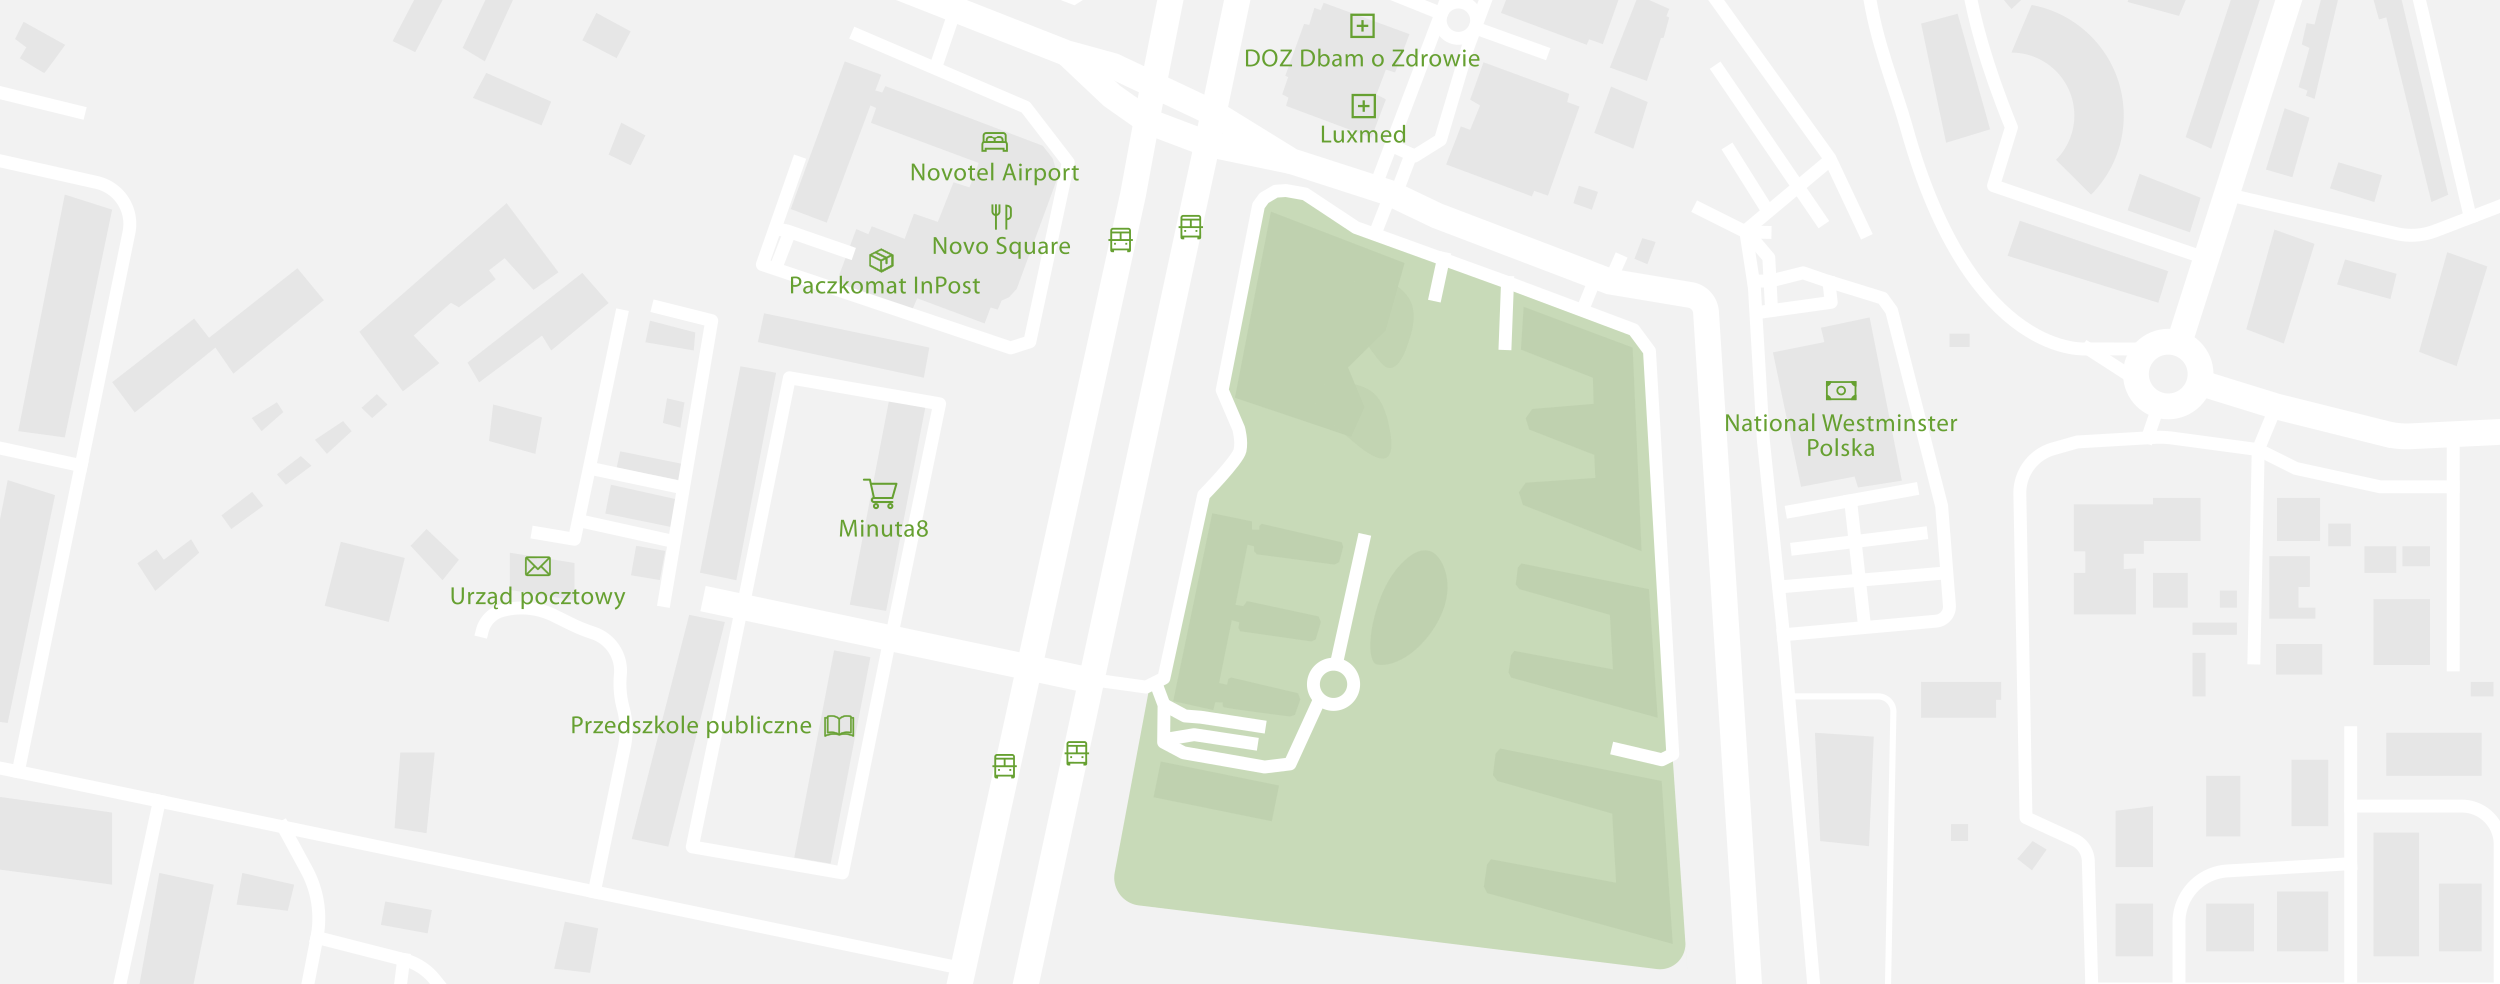<svg xmlns="http://www.w3.org/2000/svg" width="2983.59" height="1174.49" viewBox="0 0 2983.59 1174.49"><g style="isolation:isolate"><g id="Bg"><rect id="bg-2" data-name="bg" x="-7.37" y="-207.26" width="3001.79" height="1596.09" fill="#f2f2f2"/></g><g id="Budynki"><polygon points="1008.12 73.29 943.66 249.47 986.63 265.74 1038.81 125.78 1045.57 128.85 1039.43 146.65 1168.04 194.53 1156.99 223.69 1137.96 217.55 1119.23 264.82 1090.69 255 1079.64 285.08 1040.35 270.04 1036.36 279.56 1021.93 273.42 1001.67 327.75 1005.66 330.51 1001.67 339.72 1088.54 370.1 1094.68 355.98 1175.1 386.06 1182.16 367.03 1190.75 369.49 1195.35 358.75 1204.26 354.76 1213.46 344.63 1262.58 210.8 1256.44 189.31 1244.46 173.97 1056.62 102.76 1052.93 110.43 1044.65 107.97 1051.7 89.25 1008.12 73.29" fill="#e6e6e6"/><polygon points="711.72 15.38 694.94 48.12 735.86 69.4 752.64 37.48 711.72 15.38" fill="#e6e6e6"/><polygon points="580.3 86.99 564.36 116.84 646.28 149.6 657.81 121.29 580.3 86.99" fill="#e6e6e6"/><polygon points="588.53 482.75 583.62 526.34 638.87 541.68 646.85 498.1 588.53 482.75" fill="#e6e6e6"/><polygon points="775.76 382.69 770.24 408.47 827.95 418.29 829.79 396.81 775.76 382.69" fill="#e6e6e6"/><polygon points="796.02 475.38 791.11 504.85 811.98 510.38 816.89 480.3 796.02 475.38" fill="#e6e6e6"/><polygon points="740.16 538.62 735.86 558.26 810.14 572.99 815.67 553.96 740.16 538.62" fill="#e6e6e6"/><polygon points="729.11 578.52 722.36 612.89 800.32 628.86 806.46 595.71 729.11 578.52" fill="#e6e6e6"/><polygon points="759.19 651.37 753.05 686.56 787.43 692.29 793.98 657.5 759.19 651.37" fill="#e6e6e6"/><polygon points="835.38 683.49 878.76 692.5 926.24 444.89 883.67 437.12 835.38 683.49" fill="#e6e6e6"/><polygon points="822.5 733.83 865.06 742.42 797.59 1010.44 753.94 1001.28 822.5 733.83" fill="#e6e6e6"/><polygon points="1061.63 474.57 1105.01 482.75 1057.54 729.12 1014.16 721.76 1061.63 474.57" fill="#e6e6e6"/><polygon points="995.4 776.19 1038.78 784.37 991.3 1030.75 947.92 1023.38 995.4 776.19" fill="#e6e6e6"/><polygon points="911.84 373.89 904.48 408.27 1102.56 450.83 1109.1 414.81 911.84 373.89" fill="#e6e6e6"/><path d="M1556.32,28.48l-22.41,62,3.38,1.53-7.06,20.57,7.37,4-2.77,9.82,101.91,38.06s16.57-44.5,17.19-45.43-11.36-5.83-11.36-5.83l11.36-30.08,11,3.38,17.18-45.74L1579.65,3.31l-3.38,8.9-7.67-2.76-6.14,20.25Z" fill="#e6e6e6"/><polygon points="1955.24 -5.73 1921.27 80.63 1965.47 96.59 1982.25 45.43 1985.53 45.02 1992.07 20.87 1988.8 19.24 1992.07 10.64 1955.24 -5.73" fill="#e6e6e6"/><polygon points="1922.7 103.37 1902.65 158.62 1949.31 177.45 1966.49 121.79 1922.7 103.37" fill="#e6e6e6"/><polygon points="1770.46 74.31 1754.5 118.92 1766.37 125.88 1754.5 154.94 1743.45 150.84 1725.85 196.27 1828.17 234.33 1831.03 227.78 1847.4 233.51 1885.05 127.11 1870.32 121.79 1872.78 111.97 1770.46 74.31" fill="#e6e6e6"/><polygon points="1835.94 -106.52 1819.98 -61.92 1831.85 -54.96 1819.98 -25.9 1808.93 -29.99 1791.33 15.43 1893.65 53.49 1896.51 46.95 1912.88 52.68 1950.53 -53.73 1935.8 -59.05 1938.26 -68.87 1835.94 -106.52" fill="#e6e6e6"/><polygon points="1884.23 221.65 1877.69 242.52 1899.79 250.29 1907.15 229.01 1884.23 221.65" fill="#e6e6e6"/><polygon points="1959.95 284.26 1950.53 308.82 1966.09 315.37 1975.91 288.76 1959.95 284.26" fill="#e6e6e6"/><path d="M1446.74,612.48l-46.65,224.28L1448,847.4l2.45-9.41,9,.4s-1.23,4.51,1.23,5.73,77.34,11,78.57,11,6.14-2,6.14-2l6.55-18.42-2.87-7.37-79.8-18.82-3.28,1.64-1.63,7-9.42-2,15.15-74.9,9,2.46-1.23,6.55,2.05,4.09L1565,765.55l5.33-2.46,6.13-20.87-2.86-6.55s-87.17-18.82-85.94-18.41-4.1,6.13-4.1,6.13l-9-1.63,14.32-71.62,7.78,2v5.73l3.27,3.68,92.5,12.28,5.72-2.86,4.92-18.42-1.64-5.32-95.77-22.1-2.86,2.87v4.09h-8.6v-9.82Z" fill="#e6e6e6"/><path d="M1684.23,662.52c-17.41,12.16-29.25,31.28-36.71,50.77-7.22,18.86-12.77,40.74-12.09,61.05.16,4.57,1.44,17.22,7.75,18.63,14.74,3.27,40.52-6.55,62.21-34.79,18-23.44,29.44-54.49,17-83.43-2.48-5.76-8.48-14.61-14.83-16.75C1699,655.1,1691.06,657.75,1684.23,662.52Z" fill="#e6e6e6"/><polygon points="1516.72 252.54 1473.75 474.77 1612.49 521.42 1628.45 485.82 1608.81 438.55 1653.62 394.35 1676.33 313.93 1516.72 252.54" fill="#e6e6e6"/><path d="M1566.45,466.79c-5.06,10.12,24.55,40.52,37.44,50.95,11.75,9.51,27.38,25.11,42.23,29,17.1,4.44,15-18.67,13.36-28.73-2.73-16.79-7.51-38.82-21.47-49.83-12-9.47-29.76-12.21-44.55-10.57C1576.88,459.42,1569.52,460.65,1566.45,466.79Z" fill="#e6e6e6" opacity="0.7" style="mix-blend-mode:multiply"/><path d="M1626.41,331.84a30.72,30.72,0,0,0-20.16,15.55c-7.19,13.1,8.36,33.61,14.54,44.87,8,14.57,16.84,28.78,27.88,41.27,13.81,15.61,24.92-5,29.11-16.37,6-16.06,12.42-34.82,7.72-52-3.16-11.54-12.18-20.06-22.1-26.22C1652.56,332.23,1638.5,328.87,1626.41,331.84Z" fill="#e6e6e6" opacity="0.7" style="mix-blend-mode:multiply"/><polygon points="1818.35 366.11 1815.07 417.27 1901.02 450.83 1901.83 481.93 1828.58 488.07 1820.8 499.12 1824.89 512.63 1902.65 542.91 1903.88 570.33 1820.8 576.06 1812.62 587.52 1817.53 602.66 1959.13 657.91 1948.49 414.81 1818.35 366.11" fill="#e6e6e6"/><polygon points="1815.68 672.44 1811.39 677.35 1808.93 697.61 1813.23 703.14 1921.27 733.83 1924.96 798.9 1807.09 776.8 1803.41 781.71 1800.34 802.59 1803.41 808.72 1978.36 856.61 1967.93 703.14 1815.68 672.44" fill="#e6e6e6"/><polygon points="1790.26 893.26 1784.82 899.48 1781.7 925.14 1787.15 932.15 1924.04 971.03 1928.7 1053.48 1779.37 1025.48 1774.7 1031.7 1770.81 1058.15 1774.7 1065.92 1996.37 1126.59 1983.15 932.15 1790.26 893.26" fill="#e6e6e6"/><polygon points="2115.88 420.54 2177.26 408.27 2173.17 391.08 2231.29 378.8 2269.76 573.61 2217.37 581.79 2213.28 568.7 2149.43 580.97 2115.88 420.54" fill="#e6e6e6"/><g id="Budynek_14" data-name="Budynek 14"><rect x="1429.71" y="872.34" width="43.57" height="144.1" transform="translate(236.97 2178.76) rotate(-78.51)" fill="#e6e6e6"/></g><polygon points="685.6 671.83 608.41 659.65 608.41 703.98 685.6 716.64 685.6 671.83" fill="#e6e6e6"/><polygon points="666.49 324.92 604.59 242.38 428.81 395.99 480.78 467.07 524.34 433.44 493.77 400.49 538.1 361.35 547.65 366.73 591.6 333.3 583.62 322.63 602.29 308.11 636.69 345.98 666.49 324.92" fill="#e6e6e6"/><polygon points="528.16 692.5 489.95 651.37 509.06 631.38 547.65 668.06 528.16 692.5" fill="#e6e6e6"/><rect x="395.91" y="655.07" width="78.76" height="78.76" transform="translate(183.01 -85.35) rotate(14.15)" fill="#e6e6e6"/><polygon points="462.44 482.75 449.7 470.38 431.36 486.68 444.1 498.91 462.44 482.75" fill="#e6e6e6"/><polygon points="419.64 514.55 409.45 502.47 375.83 524.89 390.09 541.68 419.64 514.55" fill="#e6e6e6"/><polygon points="371.75 555.8 359.01 544.25 330.48 566.16 341.18 578.52 371.75 555.8" fill="#e6e6e6"/><polygon points="300.93 587.05 264.25 615.07 275.97 631.38 314.18 603.69 300.93 587.05" fill="#e6e6e6"/><polygon points="237.75 659.65 228.07 643.59 195.47 668.06 186.81 655.83 163.88 672.14 185.28 705.25 237.75 659.65" fill="#e6e6e6"/><polygon points="338.12 491.78 330.48 480.06 300.42 498.91 312.14 514.55 338.12 491.78" fill="#e6e6e6"/><polygon points="386.53 358.29 354.94 320.08 249.47 403.13 231.64 380.2 133.82 456.11 160.82 492.29 257.12 414.84 278.51 445.92 386.53 358.29" fill="#e6e6e6"/><polygon points="741.39 146.34 726.36 184.55 752.64 197.29 770.24 161.63 741.39 146.34" fill="#e6e6e6"/><polygon points="578.6 73.29 552.11 57.18 585.74 -13.68 613.25 -2.43 578.6 73.29" fill="#e6e6e6"/><polygon points="495.56 62.28 468.55 49.03 555.68 -117.57 613.76 -87.51 584.65 -11.39 558.73 -21.28 580.13 -70.36 568.21 -76.4 495.56 62.28" fill="#e6e6e6"/><polygon points="2680.77 392.94 2714.39 274.03 2762.28 291.04 2725.6 410.01 2680.77 392.94" fill="#e6e6e6"/><polygon points="2886.98 419.89 2920.61 300.98 2968.5 317.99 2931.81 436.97 2886.98 419.89" fill="#e6e6e6"/><polygon points="2575.81 361.35 2587.66 323.69 2410.51 263.39 2395.91 305.3 2575.81 361.35" fill="#e6e6e6"/><polygon points="2704.2 202.39 2726.62 129.16 2756.17 140.41 2735.79 211.56 2704.2 202.39" fill="#e6e6e6"/><polygon points="2780.63 224.81 2790.82 193.64 2842.78 209.22 2833.61 241.11 2780.63 224.81" fill="#e6e6e6"/><polygon points="2638.99 177.45 2721.53 -75.8 2689.94 -83.95 2608.42 163.66 2638.99 177.45" fill="#e6e6e6"/><polygon points="2322.55 170.36 2375.07 154.32 2336.35 16.35 2292.67 28.14 2322.55 170.36" fill="#e6e6e6"/><polygon points="2539.13 251.11 2613.51 277.31 2626.25 235.97 2553.39 207.48 2539.13 251.11" fill="#e6e6e6"/><path d="M2424.55,5.92c62.48,11.38,110,66.2,110,131.91a133.23,133.23,0,0,1-39,94.55l-41.86-41.63A75,75,0,0,0,2400.47,62.8Z" fill="#e6e6e6"/><path d="M2502.29-215l-1.71,59a74.53,74.53,0,0,0-53.52,20.29,75.11,75.11,0,0,0-3.36,106.06l-43,40.41c-50.59-53.91-47.9-138.93,6-189.52A133.26,133.26,0,0,1,2502.29-215Z" fill="#e6e6e6"/><rect x="2717.45" y="594.23" width="51.41" height="51.41" fill="#e6e6e6"/><polygon points="2626.25 645.64 2626.25 594.23 2569.52 594.23 2569.52 601.85 2474.93 601.85 2474.93 657.91 2488.63 657.91 2488.63 683.7 2474.93 683.7 2474.93 733.28 2549.07 733.28 2549.07 678.25 2534.55 679.27 2534.55 660.93 2558.49 660.93 2558.49 645.64 2626.25 645.64" fill="#e6e6e6"/><polygon points="2292.67 856.61 2292.67 813.78 2388.32 813.78 2388.32 835.19 2382.2 835.19 2382.2 856.61 2292.67 856.61" fill="#e6e6e6"/><rect x="2734.77" y="906.74" width="43.82" height="79.24" fill="#e6e6e6"/><rect x="2632.93" y="925.86" width="40.81" height="72.35" fill="#e6e6e6"/><polygon points="2569.52 962.04 2524.86 967.64 2524.86 1034.9 2569.52 1034.9 2569.52 962.04" fill="#e6e6e6"/><rect x="2616.57" y="779.13" width="15.68" height="51.97" fill="#e6e6e6"/><rect x="2616.57" y="743.04" width="52.99" height="14.53" fill="#e6e6e6"/><rect x="2649.18" y="704.81" width="20.38" height="20.38" fill="#e6e6e6"/><polygon points="2763.3 738.37 2763.3 725.18 2743.15 725.18 2743.15 700.48 2756.68 700.48 2756.68 663.75 2708.28 663.75 2708.28 738.37 2763.3 738.37" fill="#e6e6e6"/><rect x="2328.47" y="983.5" width="20.25" height="20.25" fill="#e6e6e6"/><polygon points="2442.58 1013.88 2425.77 1003.75 2407.42 1024.96 2425 1038.72 2442.58 1013.88" fill="#e6e6e6"/><rect x="2524.86" y="1078.37" width="44.65" height="62.87" fill="#e6e6e6"/><rect x="2632.93" y="1078.37" width="57.01" height="57.01" fill="#e6e6e6"/><rect x="2717.45" y="1063.94" width="61.14" height="71.45" fill="#e6e6e6"/><rect x="2832.59" y="993.63" width="54.37" height="147.61" fill="#e6e6e6"/><rect x="2910.75" y="1054.59" width="50.97" height="80.79" fill="#e6e6e6"/><rect x="2847.88" y="874.49" width="113.84" height="51.38" fill="#e6e6e6"/><rect x="2569.52" y="683.7" width="41.49" height="41.49" fill="#e6e6e6"/><rect x="2716.43" y="768.58" width="55.03" height="36.53" fill="#e6e6e6"/><rect x="2778.59" y="624.86" width="27.05" height="27.05" fill="#e6e6e6"/><rect x="2821.83" y="651.91" width="37.95" height="31.78" fill="#e6e6e6"/><rect x="2867.14" y="651.91" width="32.85" height="23.79" fill="#e6e6e6"/><rect x="2832.59" y="715" width="67.4" height="78.58" fill="#e6e6e6"/><rect x="2948.69" y="813.78" width="27.18" height="17.32" fill="#e6e6e6"/><rect x="2326.57" y="398.19" width="24.06" height="15.86" fill="#e6e6e6"/><polygon points="2798.67 309.68 2860.17 326.78 2852.81 356.91 2789.09 339.47 2798.67 309.68" fill="#e6e6e6"/><polygon points="2921.79 232.38 2860.17 -25.16 2778.59 -34.51 2762.28 29.21 2752.74 27.51 2747 52.99 2756.17 57.24 2743.15 103.97 2753.91 108.18 2751.89 114.16 2762.28 118.07 2792.11 -8.17 2842.78 -3.92 2832.59 -0.53 2839.14 23.26 2847.88 20.71 2901.76 241.11 2921.79 232.38" fill="#e6e6e6"/><polygon points="77.33 522.08 21.78 514.55 77.33 232.25 133.82 250.2 77.33 522.08" fill="#e6e6e6"/><polygon points="9.2 862.82 -46.34 855.3 9.2 572.99 65.69 590.94 9.2 862.82" fill="#e6e6e6"/><polygon points="133.82 1055.82 -169.64 1015.04 -159.45 928.95 133.82 969.73 133.82 1055.82" fill="#e6e6e6"/><polygon points="190.14 1041.79 154.9 1239.45 217.74 1239.45 255.12 1055.82 190.14 1041.79" fill="#e6e6e6"/><polygon points="289.21 1041.79 282.31 1079.6 343.47 1086.96 351.12 1055.82 289.21 1041.79" fill="#e6e6e6"/><rect x="456.74" y="1080.73" width="56.64" height="28.32" transform="translate(204.77 -69.37) rotate(10.36)" fill="#e6e6e6"/><polygon points="713.87 1107.92 674.22 1099.99 661.38 1156.12 704.25 1160.99 713.87 1107.92" fill="#e6e6e6"/><path d="M28.17,26,77.8,53.58S54.11,86.47,53,87,23.69,69.4,23.69,69.4l7.69-12.88-13.45-10Z" fill="#e6e6e6"/><polygon points="2539.13 2.4 2569.52 -83.95 2632.25 -55.63 2600.47 18.98 2539.13 2.4" fill="#e6e6e6"/><polygon points="2165.99 874.49 2236.22 879.11 2230.56 1009.92 2172.35 1003.75 2165.99 874.49" fill="#e6e6e6"/><path d="M1018.45,855.92h-2.31v-.78a.66.66,0,0,0-.49-.68,19.26,19.26,0,0,0-4.9-.63,12.64,12.64,0,0,0-9.16,3.4c-2.71-2.81-6.45-3.4-9.16-3.4a19.31,19.31,0,0,0-4.9.63.67.67,0,0,0-.49.68v.78h-2.29a.68.68,0,0,0-.68.68v21.7a.68.68,0,0,0,.68.68.69.69,0,0,0,.34-.09,23.94,23.94,0,0,1,16.35-1.35h.32c9.52-2.42,16.31,1.29,16.35,1.35a.64.64,0,0,0,.68,0,.67.67,0,0,0,.34-.58V856.6A.68.68,0,0,0,1018.45,855.92Zm-33,21.3V857.28h1.63v17.05a.67.67,0,0,0,.67.68h.11a28.66,28.66,0,0,1,4.25-.34,17.56,17.56,0,0,1,5.8.87A25,25,0,0,0,985.43,877.22Zm6.66-3.91a32.68,32.68,0,0,0-3.7.24V855.67a19.44,19.44,0,0,1,4-.45c2.54,0,6.05.59,8.48,3.33l0,16.93C999.51,874.56,996.75,873.31,992.09,873.31Zm10.19-14.76c2.43-2.71,5.94-3.33,8.48-3.33a19.44,19.44,0,0,1,4,.45v17.88a30.18,30.18,0,0,0-3.68-.24c-4.63,0-7.4,1.24-8.83,2.17Zm15.49,18.67a25.14,25.14,0,0,0-12.49-1.68,17.77,17.77,0,0,1,5.83-.87,30.61,30.61,0,0,1,4.28.33.67.67,0,0,0,.77-.57.41.41,0,0,0,0-.11v-17h1.63Z" fill="#66a031"/><path d="M1018.45,879.29a1,1,0,0,1-.49-.13l-.06,0a23.54,23.54,0,0,0-16.06-1.29h-.4a23.76,23.76,0,0,0-16.2,1.32,1.05,1.05,0,0,1-.49.13,1,1,0,0,1-1-1V856.6a1,1,0,0,1,1-1h2v-.47a1,1,0,0,1,.71-1,19.61,19.61,0,0,1,4.93-.63h0c2.67,0,6.4.57,9.17,3.27a13,13,0,0,1,9.15-3.27h.06a19.53,19.53,0,0,1,4.92.63,1,1,0,0,1,.72,1v.47h2a1,1,0,0,1,1,1v21.71a1,1,0,0,1-1,1Zm-.18-.66a.35.35,0,0,0,.37,0,.37.37,0,0,0,.19-.32V856.6a.38.38,0,0,0-.38-.37h-2.61v-1.09a.36.36,0,0,0-.27-.39,18.67,18.67,0,0,0-4.76-.62h0a12.4,12.4,0,0,0-9,3.31l-.22.22-.22-.22c-2.63-2.73-6.31-3.31-8.94-3.31h0a18.81,18.81,0,0,0-4.77.62.36.36,0,0,0-.26.37v1.1h-2.6a.38.38,0,0,0-.37.38v21.7a.39.39,0,0,0,.56.33,24.3,24.3,0,0,1,16.57-1.39h.21c9.11-2.3,15.6.91,16.53,1.42Zm-33.14-1V857h2.23v17.35a.38.38,0,0,0,.37.38,31.07,31.07,0,0,1,4.35-.35h.31a17.84,17.84,0,0,1,5.6.9l-.14.59a24.87,24.87,0,0,0-12.3,1.65Zm.61-20.09v19.18a25.39,25.39,0,0,1,8.52-1.7,15.77,15.77,0,0,0-2.17-.1,29.75,29.75,0,0,0-4.21.34h-.15a1,1,0,0,1-1-1V857.59Zm32.33,20.09-.42-.18a24.75,24.75,0,0,0-12.33-1.65l-.13-.59a17.71,17.71,0,0,1,5.93-.9,30.8,30.8,0,0,1,4.31.34.34.34,0,0,0,.28-.07.37.37,0,0,0,.15-.25V857h2.23Zm-9.13-2.61a25.5,25.5,0,0,1,8.53,1.7l0-19.18h-1v16.88a1,1,0,0,1-.4.65,1,1,0,0,1-.73.18,29.56,29.56,0,0,0-4.23-.33A17.6,17.6,0,0,0,1008.94,875.07Zm-7.71,1-.47-.31c-1.48-1-4.18-2.12-8.67-2.12a29.36,29.36,0,0,0-3.66.23l-.34,0V855.43l.23,0a19,19,0,0,1,4.1-.46c2.58,0,6.19.6,8.71,3.43l.07.09Zm-9.14-3h0a16.78,16.78,0,0,1,8.53,1.93l0-16.27c-2.36-2.59-5.75-3.14-8.18-3.14a18.11,18.11,0,0,0-3.73.39v17.29A29.42,29.42,0,0,1,992.09,873Zm9.89,3V858.44l.07-.09c2.54-2.83,6.14-3.43,8.71-3.43a19.44,19.44,0,0,1,4.1.46l.24,0V873.9l-.35,0a31.34,31.34,0,0,0-3.64-.24c-4.44,0-7.16,1.15-8.66,2.12Zm.6-17.36v16.27a17,17,0,0,1,8.53-1.93,29.21,29.21,0,0,1,3.38.2V855.92a18,18,0,0,0-3.73-.39A10.93,10.93,0,0,0,1002.58,858.67Z" fill="#66a031"/><path d="M654.52,664.16H629.35a2.69,2.69,0,0,0-2.68,2.68v17.89a2.69,2.69,0,0,0,2.68,2.69h25.17a2.69,2.69,0,0,0,2.68-2.69V666.84A2.69,2.69,0,0,0,654.52,664.16Zm-.37,1.79L642,678.11,629.73,666Zm-25.69,18.41V667.21l8.62,8.54Zm1.26,1.27,8.63-8.62,3,3a.89.89,0,0,0,1.26,0l2.94-3,8.58,8.58Zm25.69-1.27-8.57-8.57,8.57-8.57Z" fill="#66a031"/><path d="M654.52,687.6H629.35a2.87,2.87,0,0,1-2.86-2.86V666.85a2.87,2.87,0,0,1,2.86-2.87h25.17a2.87,2.87,0,0,1,2.87,2.87v17.89A2.87,2.87,0,0,1,654.52,687.6Zm-25.17-23.26a2.52,2.52,0,0,0-2.5,2.51v17.89a2.51,2.51,0,0,0,2.5,2.49h25.17a2.5,2.5,0,0,0,2.5-2.49V666.85a2.51,2.51,0,0,0-2.5-2.51Zm25.24,21.47H629.28l9.07-9.06,3.14,3.12a.72.72,0,0,0,1,0l3.07-3.07.13.13Zm-24.42-.36h23.54l-8.14-8.14-2.81,2.82a1.07,1.07,0,0,1-1.52,0l-2.89-2.87Zm25.43-.65-.32-.31-8.7-8.7,9-9Zm-8.5-9,8.13,8.14V667.65Zm-18.82,9v-18l.31.31,8.74,8.67-.13.13Zm.36-17.16v16.29l8.18-8.18ZM642,678.36l-.13-.12-12.57-12.47h25.3Zm-11.81-12.23L642,677.85l11.72-11.72Z" fill="#66a031"/></g><g id="Business_Garden" data-name="Business Garden"><path d="M1996.37,900.19l15,224.25a30.29,30.29,0,0,1-33.92,32.09l-618.4-76a33.33,33.33,0,0,1-28.71-39.22l40.48-216.09,14.43-15.43L1433,590.05s41.15-42,43.62-53.5-1.65-26.34-1.65-26.34l-19.75-46.09,43.62-221.39,6.58-9,14-8.23,12.35-.82,23,4.11,60.91,40.33,181.88,65.84L1949,391.7,1968,417.21l28,483.94L2013.84,1161" fill="#66a031" opacity="0.3"/></g><g id="Ulice"><polyline points="1447.01 -252.86 1371.85 125.47 1352.2 232.29 1094.51 1406.21" fill="none" stroke="#fff" stroke-miterlimit="10" stroke-width="30.81"/><polyline points="1530.23 -256.99 1440.71 171.63 1172.59 1413.94" fill="none" stroke="#fff" stroke-miterlimit="10" stroke-width="30.81"/><polyline points="1271.78 62.24 1327.03 114.42 1370.62 145.11 1440.71 171.63 1542.51 192.69" fill="none" stroke="#fff" stroke-miterlimit="10" stroke-width="30.81"/><path d="M2101.82,1399.25,2036.07,373.48h0A22.52,22.52,0,0,0,2017.28,352l-96-16L1715,257.46l-57.71-27.63-116-37.45-91.47-56.47L1328.87,78.82,1273,63.47,547.65-221.45" fill="none" stroke="#fff" stroke-miterlimit="10" stroke-width="30.81"/><polyline points="1130.38 -59.92 1281.4 -2.22 1313.32 -22.27 1323.14 -58.29" fill="none" stroke="#fff" stroke-miterlimit="10" stroke-width="15.4"/><polyline points="1165.58 -47.23 1156.17 -21.45 1146.76 -7.95 1114.83 85.77" fill="none" stroke="#fff" stroke-miterlimit="10" stroke-width="15.4"/><polyline points="1023.57 41.98 1224.11 127.93 1274.85 193.82 1229.02 407.86 1206.1 415.22 909.8 315.77 952.36 194.23" fill="none" stroke="#fff" stroke-linecap="square" stroke-linejoin="round" stroke-width="15.4"/><polyline points="1011.7 300.63 939.67 275.67 927.39 273.42" fill="none" stroke="#fff" stroke-linecap="square" stroke-linejoin="round" stroke-width="15.4"/><line x1="926.17" y1="319.05" x2="942.13" y2="277.92" fill="none" stroke="#fff" stroke-linecap="square" stroke-linejoin="round" stroke-width="15.4"/><polyline points="741.39 377.16 685.52 643.59 641.94 636.22" fill="none" stroke="#fff" stroke-linecap="square" stroke-linejoin="round" stroke-width="15.4"/><polyline points="785.59 366.73 849.43 382.69 792.95 716.64" fill="none" stroke="#fff" stroke-linecap="square" stroke-linejoin="round" stroke-width="15.4"/><line x1="691.66" y1="621.49" x2="802.78" y2="646.04" fill="none" stroke="#fff" stroke-linecap="square" stroke-linejoin="round" stroke-width="15.4"/><line x1="704.25" y1="558.87" x2="814.44" y2="582.2" fill="none" stroke="#fff" stroke-linecap="square" stroke-linejoin="round" stroke-width="15.4"/><polyline points="886.48 725.18 942.13 450.83 1121.38 481.93 1063.22 763.5" fill="none" stroke="#fff" stroke-linecap="square" stroke-linejoin="round" stroke-width="15.4"/><polyline points="1303.09 812.61 1230.24 797.06 838.99 714.39" fill="none" stroke="#fff" stroke-miterlimit="10" stroke-width="30.81"/><path d="M1930.89,894.46l52.38,12.28,13.1-6.55-27.83-481.28-18.82-25.38-150.61-56.47-180.89-65.48-60.57-40.11-22.92-4.09-12.28.81-13.91,8.19-6.55,9-43.38,220.18,19.64,45.84s4.09,14.73,1.64,26.19-43.38,53.21-43.38,53.21L1389,809.34,1367.75,820l-53.44-7.37" fill="none" stroke="#fff" stroke-linecap="square" stroke-linejoin="round" stroke-width="15.4"/><line x1="1627.22" y1="645.23" x2="1594.93" y2="792.05" fill="none" stroke="#fff" stroke-linecap="square" stroke-linejoin="round" stroke-width="15.4"/><polyline points="2035.66 -17.36 2183.81 188.91 2224.74 275.67" fill="none" stroke="#fff" stroke-linecap="square" stroke-linejoin="round" stroke-width="15.4"/><line x1="2051.21" y1="84.14" x2="2172.35" y2="261.75" fill="none" stroke="#fff" stroke-linecap="square" stroke-linejoin="round" stroke-width="15.4"/><line x1="2065.13" y1="180.72" x2="2109.33" y2="251.11" fill="none" stroke="#fff" stroke-linecap="square" stroke-linejoin="round" stroke-width="15.4"/><line x1="2180.77" y1="193.64" x2="2084.77" y2="274.03" fill="none" stroke="#fff" stroke-linecap="square" stroke-linejoin="round" stroke-width="15.4"/><polyline points="2028.7 249.47 2083.54 276.89 2106.46 277.31" fill="none" stroke="#fff" stroke-linecap="square" stroke-linejoin="round" stroke-width="15.4"/><path d="M2093.77,335.42h18.83l39.29-9.82,26.19,9,68.76,21.28,10.64,14.74,59.75,233.27,9.28,118.58a17.54,17.54,0,0,1-15.92,18.84l-182.28,16.26" fill="none" stroke="#fff" stroke-linecap="square" stroke-linejoin="round" stroke-width="15.4"/><polyline points="2083.54 276.89 2093.77 343.61 2104.42 525.31 2127.33 746.31 2183.09 1388.83" fill="none" stroke="#fff" stroke-linecap="square" stroke-linejoin="round" stroke-width="15.4"/><polyline points="2088.04 280.58 2110.96 307.59 2114.24 369.8" fill="none" stroke="#fff" stroke-linecap="square" stroke-linejoin="round" stroke-width="15.4"/><polyline points="2096.74 373.17 2185.45 360.79 2182.89 338.28" fill="none" stroke="#fff" stroke-linecap="square" stroke-linejoin="round" stroke-width="15.4"/><line x1="2138.79" y1="610.03" x2="2281.62" y2="584.25" fill="none" stroke="#fff" stroke-linecap="square" stroke-linejoin="round" stroke-width="15.4"/><line x1="2144.93" y1="654.64" x2="2292.67" y2="636.63" fill="none" stroke="#fff" stroke-linecap="square" stroke-linejoin="round" stroke-width="15.4"/><line x1="2123.24" y1="700.48" x2="2322.55" y2="683.7" fill="none" stroke="#fff" stroke-linecap="square" stroke-linejoin="round" stroke-width="15.4"/><line x1="2208.57" y1="597.86" x2="2224.74" y2="743.04" fill="none" stroke="#fff" stroke-linecap="square" stroke-linejoin="round" stroke-width="15.4"/><circle cx="1740.52" cy="24.1" r="21.7" fill="none" stroke="#fff" stroke-linecap="square" stroke-linejoin="round" stroke-width="15.4"/><path d="M1664.84,175.47l23.25,10.85,31-19.38,32.81-110.55,50-133.85a21.53,21.53,0,0,0-13.49-28h0a21.54,21.54,0,0,0-26.72,12.6l-13.38,34L1640.56,224.8" fill="none" stroke="#fff" stroke-linecap="square" stroke-linejoin="round" stroke-width="15.4"/><line x1="1665.36" y1="233.33" x2="1683.95" y2="184.51" fill="none" stroke="#fff" stroke-linecap="square" stroke-linejoin="round" stroke-width="15.4"/><line x1="1637.46" y1="-16.98" x2="1720.38" y2="16.35" fill="none" stroke="#fff" stroke-linecap="square" stroke-linejoin="round" stroke-width="15.4"/><line x1="1761.45" y1="33.65" x2="1840.49" y2="62.07" fill="none" stroke="#fff" stroke-linecap="square" stroke-linejoin="round" stroke-width="15.4"/><line x1="1641.33" y1="278.28" x2="1658.38" y2="234.88" fill="none" stroke="#fff" stroke-linecap="square" stroke-linejoin="round" stroke-width="15.4"/><line x1="1722.7" y1="308.5" x2="1713.4" y2="351.89" fill="none" stroke="#fff" stroke-linecap="square" stroke-linejoin="round" stroke-width="15.4"/><line x1="1799.11" y1="337.06" x2="1796.32" y2="410.01" fill="none" stroke="#fff" stroke-linecap="square" stroke-linejoin="round" stroke-width="15.4"/><line x1="1889.83" y1="367.14" x2="1905.33" y2="328.9" fill="none" stroke="#fff" stroke-linecap="square" stroke-linejoin="round" stroke-width="15.4"/><line x1="1932.19" y1="311.34" x2="1921.27" y2="336.03" fill="none" stroke="#fff" stroke-linecap="square" stroke-linejoin="round" stroke-width="15.4"/><polyline points="1061.09 767.44 1005.44 1041.79 826.18 1010.69 884.35 729.12" fill="none" stroke="#fff" stroke-linecap="square" stroke-linejoin="round" stroke-width="15.4"/><path d="M709.24,1064.35l35.89-172.76a99.66,99.66,0,0,0-1.36-46.29h0a112.66,112.66,0,0,1-3.36-40.21h0a47.79,47.79,0,0,0-32.79-49.8l-1.29-.43a196.94,196.94,0,0,1-24.9-10.22l-20.28-10a88,88,0,0,0-61.73-6h0a33.4,33.4,0,0,0-23.87,24.23h0" fill="none" stroke="#fff" stroke-linecap="square" stroke-linejoin="round" stroke-width="15.4"/><polygon points="726.36 361.6 694.94 325.68 557.97 432.68 571.73 456.37 646.85 400.49 657.81 418.29 726.36 361.6" fill="#e6e6e6"/><polygon points="509.06 994.39 518.8 898.1 477.73 898.1 470.85 988.28 509.06 994.39" fill="#e6e6e6"/><circle cx="2587.66" cy="446.42" r="38.59" fill="none" stroke="#fff" stroke-miterlimit="10" stroke-width="30.81"/><line x1="2600.47" y1="410.01" x2="2801.09" y2="-217.46" fill="none" stroke="#fff" stroke-miterlimit="10" stroke-width="30.81"/><path d="M2626.25,457.13,2716.43,485l131,32.72a102.54,102.54,0,0,0,30,2.95L3055.17,512" fill="none" stroke="#fff" stroke-miterlimit="10" stroke-width="30.81"/><path d="M2563.22,416.56l-71-.19s-139,16.57-217-264.36c-13-46.78-37-101.82-45.71-166.57-.65-4.81-1.42-9.61-2.46-14.35l-46.27-212.5" fill="none" stroke="#fff" stroke-linecap="square" stroke-linejoin="round" stroke-width="15.4"/><line x1="2492.25" y1="416.37" x2="2549.07" y2="453.06" fill="none" stroke="#fff" stroke-linecap="square" stroke-linejoin="round" stroke-width="15.4"/><path d="M2632.93,308.5l-253.78-86.85,21.4-69.64C2338.39-.31,2344.5-70.36,2344.5-70.36c11.51-197.39,204.57-177.85,204.57-177.85" fill="none" stroke="#fff" stroke-linecap="square" stroke-linejoin="round" stroke-width="15.4"/><line x1="2575.81" y1="485.01" x2="2563.22" y2="521.79" fill="none" stroke="#fff" stroke-linecap="square" stroke-linejoin="round" stroke-width="15.4"/><path d="M2503,1413.94l-10.72-385.38a29.06,29.06,0,0,0-16.94-26.41l-57.44-26.36-7.35-386.34a54.91,54.91,0,0,1,39.85-53.85l28.64-8.16,92-5.38a113.58,113.58,0,0,1,21.73.82L2695,536.61,2739.87,559l100.84,22h87" fill="none" stroke="#fff" stroke-linecap="square" stroke-linejoin="round" stroke-width="15.4"/><polyline points="2689.94 785.25 2695.03 536.61 2716.43 485.01" fill="none" stroke="#fff" stroke-linecap="square" stroke-linejoin="round" stroke-width="15.4"/><line x1="2927.74" y1="520.81" x2="2927.74" y2="793.57" fill="none" stroke="#fff" stroke-linecap="square" stroke-linejoin="round" stroke-width="15.4"/><line x1="2805.41" y1="874.49" x2="2805.41" y2="1388.83" fill="none" stroke="#fff" stroke-linecap="square" stroke-linejoin="round" stroke-width="15.4"/><path d="M2600.47,1180.32v-79.51a61.52,61.52,0,0,1,57.9-61.41l147-8.65" fill="none" stroke="#fff" stroke-linecap="square" stroke-linejoin="round" stroke-width="15.4"/><path d="M2805.41,962h132.38a46,46,0,0,1,46,46v172.27" fill="none" stroke="#fff" stroke-linecap="square" stroke-linejoin="round" stroke-width="15.4"/><path d="M2659.37,232.38l200.4,46.38a79.9,79.9,0,0,0,46.59-3.24l112.56-43.14" fill="none" stroke="#fff" stroke-linecap="square" stroke-linejoin="round" stroke-width="15.4"/><line x1="2948" y1="258.8" x2="2880" y2="-31.78" fill="none" stroke="#fff" stroke-linecap="square" stroke-linejoin="round" stroke-width="15.4"/><path d="M-16.73,188.16l132,29.55a50.76,50.76,0,0,1,38.63,59.73L21.78,921-23.52,912" fill="none" stroke="#fff" stroke-linecap="square" stroke-linejoin="round" stroke-width="15.4"/><line x1="96.73" y1="555.8" x2="-15.59" y2="531.37" fill="none" stroke="#fff" stroke-linecap="square" stroke-linejoin="round" stroke-width="15.4"/><line x1="21.78" y1="921.02" x2="1149.41" y2="1156.12" fill="none" stroke="#fff" stroke-linecap="square" stroke-linejoin="round" stroke-width="15.4"/><line x1="190.14" y1="956.12" x2="133.82" y2="1217.79" fill="none" stroke="#fff" stroke-linecap="square" stroke-linejoin="round" stroke-width="15.4"/><path d="M338.12,987l27.71,51.07a121,121,0,0,1,12.42,80.77l-27.13,139.75" fill="none" stroke="#fff" stroke-linecap="square" stroke-linejoin="round" stroke-width="15.4"/><path d="M378.25,1118.82l103.5,26.39a69.83,69.83,0,0,1,37.17,23.9l56.63,70.34" fill="none" stroke="#fff" stroke-linecap="square" stroke-linejoin="round" stroke-width="15.4"/><line x1="481.75" y1="1145.21" x2="470.85" y2="1232.52" fill="none" stroke="#fff" stroke-linecap="square" stroke-linejoin="round" stroke-width="15.4"/><line x1="94.13" y1="133.62" x2="-31.38" y2="102.88" fill="none" stroke="#fff" stroke-linecap="square" stroke-linejoin="round" stroke-width="15.4"/><line x1="2496.48" y1="1180.32" x2="2997.38" y2="1180.32" fill="none" stroke="#fff" stroke-linecap="square" stroke-linejoin="round" stroke-width="15.4"/><path d="M2134.69,831.1h106.68a18.27,18.27,0,0,1,18.27,18.63l-8.37,423.73a18.29,18.29,0,0,1-16.51,17.83l-59.63,5.78" fill="none" stroke="#fff" stroke-linecap="square" stroke-linejoin="round" stroke-width="7.29"/><polyline points="1380.25 817.43 1389.24 841.44 1388.72 885.81 1412.39 898.38 1509.24 915.38 1539.56 911.68 1574.09 836.27" fill="none" stroke="#fff" stroke-linecap="square" stroke-linejoin="round" stroke-width="15.4"/><polyline points="1502.9 866.66 1433.03 855.94 1414.17 854.46 1394.12 843.69" fill="none" stroke="#fff" stroke-linecap="square" stroke-linejoin="round" stroke-width="15.4"/><polyline points="1397.16 881.34 1425.13 876.76 1493.53 887.11" fill="none" stroke="#fff" stroke-linecap="square" stroke-linejoin="round" stroke-width="15.4"/><path d="M1615.49,816.67a24,24,0,1,1-24-24A24,24,0,0,1,1615.49,816.67Z" fill="none" stroke="#fff" stroke-linecap="square" stroke-linejoin="round" stroke-width="15.4"/></g><g id="Nazwy"><path d="M1640.66,45.43h-29.17V16.26h29.17Zm-26.45-2.72h23.72V19h-23.72Z" fill="#66a031"/><rect x="1624.71" y="24.01" width="2.72" height="13.67" fill="#66a031"/><rect x="1619.2" y="29.49" width="13.74" height="2.72" fill="#66a031"/><path d="M1642.12,141.16H1613V112h29.17Zm-26.45-2.72h23.73V114.71h-23.73Z" fill="#66a031"/><rect x="1626.17" y="119.74" width="2.72" height="13.67" fill="#66a031"/><rect x="1620.66" y="125.21" width="13.74" height="2.72" fill="#66a031"/><path d="M1175,169.54h-2.29v-7.63a4.28,4.28,0,0,1,4.28-4.28h20.11a4.29,4.29,0,0,1,4.29,4.28v7.57h-2.29v-7.57a2,2,0,0,0-2-2H1177a2,2,0,0,0-2,2Z" fill="#66a031"/><polygon points="1199.13 169.54 1199.13 169.48 1201.42 169.48 1199.13 169.54" fill="#66a031"/><path d="M1202.88,181.19h-6.25v-2.57h-19.1v2.57h-6.25v-8.82a4.66,4.66,0,0,1,1.93-3.76l.3-.21h27.13l.3.21a4.67,4.67,0,0,1,1.94,3.76Zm-4-2.3h1.67v-6.52a2.29,2.29,0,0,0-.73-1.68h-25.57a2.31,2.31,0,0,0-.72,1.68v6.52h1.67v-2.56h23.68Z" fill="#66a031"/><path d="M1197.7,170.65h-21.25V167a4.6,4.6,0,0,1,4.59-4.59h2.59a4.59,4.59,0,0,0,6.9,0h2.58a4.6,4.6,0,0,1,4.59,4.59Zm-19-2.28h16.67V167a2.3,2.3,0,0,0-2.3-2.3h-2.58a2.31,2.31,0,0,0-2.31,2.3h-2.29a2.3,2.3,0,0,0-2.3-2.3H1181a2.31,2.31,0,0,0-2.3,2.3Z" fill="#66a031"/><rect x="1185.95" y="166.93" width="2.29" height="2.13" fill="#66a031"/><g id="surface1"><path d="M1412.2,256.48a3.38,3.38,0,0,0-3.36,3.37v10.09h-2.25v2.24h2.25V283.4a2.25,2.25,0,0,0,2.24,2.25h2.24V283.4H1429v2.25h2.24a2.25,2.25,0,0,0,2.25-2.25V272.18h2.24v-2.24h-2.24V259.85a3.38,3.38,0,0,0-3.37-3.37Zm0,2.24h18a1.11,1.11,0,0,1,1.12,1.13V261h-20.19v-1.12A1.11,1.11,0,0,1,1412.2,258.72Zm-1.12,4.49h9v6.73h-9Zm11.22,0h9v6.73h-9Zm-11.22,9h20.19v9h-20.19Zm2.24,2.25v2.24h2.25v-2.24Zm13.46,0v2.24H1429v-2.24Z" fill="#66a031"/></g><g id="surface1-2" data-name="surface1"><path d="M1328.42,271.85a3.38,3.38,0,0,0-3.37,3.37v10.09h-2.24v2.25h2.24v11.22a2.25,2.25,0,0,0,2.25,2.24h2.24v-2.24h15.71V301h2.24a2.25,2.25,0,0,0,2.24-2.24V287.56H1352v-2.25h-2.25V275.22a3.38,3.38,0,0,0-3.36-3.37Zm0,2.25h17.95a1.11,1.11,0,0,1,1.12,1.12v1.12H1327.3v-1.12A1.11,1.11,0,0,1,1328.42,274.1Zm-1.12,4.48h9v6.73h-9Zm11.22,0h9v6.73h-9Zm-11.22,9h20.19v9H1327.3Zm2.24,2.24V292h2.24V289.8Zm13.46,0V292h2.25V289.8Z" fill="#66a031"/></g><g id="surface1-3" data-name="surface1"><path d="M1276.16,884.47a3.38,3.38,0,0,0-3.36,3.37v10.09h-2.25v2.25h2.25v11.21a2.24,2.24,0,0,0,2.24,2.25h2.24v-2.25H1293v2.25h2.24a2.24,2.24,0,0,0,2.24-2.25V900.18h2.25v-2.25h-2.25V887.84a3.38,3.38,0,0,0-3.36-3.37Zm0,2.24h17.95a1.11,1.11,0,0,1,1.12,1.13V889H1275v-1.12A1.11,1.11,0,0,1,1276.16,886.71ZM1275,891.2h9v6.73h-9Zm11.22,0h9v6.73h-9Zm-11.22,9h20.19v9H1275Zm2.24,2.24v2.24h2.25v-2.24Zm13.46,0v2.24H1293v-2.24Z" fill="#66a031"/></g><g id="surface1-4" data-name="surface1"><path d="M1190,899.84a3.38,3.38,0,0,0-3.37,3.37V913.3h-2.24v2.25h2.24v11.22a2.25,2.25,0,0,0,2.25,2.24h2.24v-2.24h15.71V929H1209a2.25,2.25,0,0,0,2.24-2.24V915.55h2.25V913.3h-2.25V903.21a3.38,3.38,0,0,0-3.36-3.37Zm0,2.25h18a1.11,1.11,0,0,1,1.12,1.12v1.12h-20.19v-1.12A1.11,1.11,0,0,1,1190,902.09Zm-1.12,4.48h9v6.73h-9Zm11.21,0h9v6.73h-9Zm-11.21,9H1209v9h-20.19Zm2.24,2.24V920h2.24v-2.25Zm13.46,0V920h2.25v-2.25Z" fill="#66a031"/></g><path d="M1202.15,274h-2.29V244.17l1.2.05c2.25.09,6.51,1.33,6.51,5.33v8.14c-.09,1.66-1.36,4.57-5.42,5.06Zm0-27.28v13.77c3-.48,3.12-2.7,3.13-2.81v-8.08C1205.28,247.69,1203.43,247,1202.15,246.67Z" fill="#66a031"/><rect x="1187.46" y="243.83" width="2.29" height="30.27" fill="#66a031"/><path d="M1188.6,257.79a5.35,5.35,0,0,1-5.34-5.34v-8.54h2.29v8.54a3.05,3.05,0,0,0,6.1,0v-8.54h2.29v8.54A5.35,5.35,0,0,1,1188.6,257.79Z" fill="#66a031"/><path d="M1043,595.52h22a1.2,1.2,0,0,0,1.16-.88l4.85-16.95a1.21,1.21,0,0,0-1.17-1.54h-29.59l-.86-3.9a1.23,1.23,0,0,0-1.19-1h-7.26a1.22,1.22,0,0,0,0,2.43h6.29c.16.69,4.14,18.63,4.37,19.67a3.63,3.63,0,0,0,1.45,7h22a1.21,1.21,0,1,0,0-2.42h-22a1.21,1.21,0,0,1,0-2.42Zm25.2-16.95-4.15,14.53H1044l-3.23-14.53Z" fill="#66a031"/><path d="M1041.83,604a3.63,3.63,0,1,0,3.63-3.63A3.64,3.64,0,0,0,1041.83,604Zm3.63-1.21a1.21,1.21,0,1,1-1.21,1.21A1.21,1.21,0,0,1,1045.46,602.78Z" fill="#66a031"/><path d="M1058.94,604a3.63,3.63,0,1,0,3.63-3.63A3.64,3.64,0,0,0,1058.94,604Zm3.63-1.21a1.21,1.21,0,1,1-1.21,1.21A1.21,1.21,0,0,1,1062.57,602.78Z" fill="#66a031"/><path d="M1065.62,304v0a.14.14,0,0,1,0-.06l0,0v0l0,0v0l0-.06v0l0-.05h0l0-.06h0l-.06,0h0l-.07-.05h0l-.06,0h0l-13.25-6.77a.87.87,0,0,0-.8,0l-6.94,3.54-.11.06-6.22,3.17h0l-.06,0-.15.11h0l-.05.06h0l0,.06v0l0,.06h0l0,.06h0a.24.24,0,0,0,0,.08h0a.19.19,0,0,0,0,.07h0s0,.06,0,.08h0s0,0,0,.07v0h0v12.67a.9.9,0,0,0,.47.78l13.25,7.06a.87.87,0,0,0,.41.11h0a.91.91,0,0,0,.42-.11l13.24-7.06a.9.9,0,0,0,.47-.78V304.19A1,1,0,0,0,1065.62,304Zm-14.1-5.56,11.31,5.78-4.91,2.51L1046.49,301Zm0,11.57-11.31-5.79,4.33-2.21,11.44,5.72Zm-.89,12.47-11.48-6.13V305.61l11.48,5.87Zm13.26-6.13-11.48,6.13V311.48l4.71-2.4v5.1a.88.88,0,0,0,.88.89h0a.89.89,0,0,0,.89-.89v-6l5-2.57Z" fill="#66a031" stroke="#66a031" stroke-miterlimit="10" stroke-width="0.61"/><path d="M2179.18,454.83V477.5h36.31V454.83Zm34.16,20.52h-32V457h32Z" fill="#66a031"/><path d="M2197.34,460.46a5.7,5.7,0,1,0,5.7,5.7A5.71,5.71,0,0,0,2197.34,460.46Zm0,9.26a3.56,3.56,0,1,1,3.55-3.56A3.56,3.56,0,0,1,2197.34,469.72Z" fill="#66a031"/><path d="M2179.18,461.34a6.51,6.51,0,0,0,6.51-6.51h-6.51Z" fill="#66a031"/><path d="M2185.69,477.5a6.5,6.5,0,0,0-6.51-6.51v6.51Z" fill="#66a031"/><path d="M2215.49,471a6.5,6.5,0,0,0-6.51,6.51h6.51Z" fill="#66a031"/><path d="M2209,454.83a6.51,6.51,0,0,0,6.51,6.51v-6.51Z" fill="#66a031"/></g><g id="PL"><path d="M1088.16,215.25v-20H1091l6.38,10.12a56.91,56.91,0,0,1,3.56,6.49l.09,0c-.24-2.67-.3-5.1-.3-8.18v-8.4h2.43v20h-2.61l-6.35-10.15a57.37,57.37,0,0,1-3.7-6.67l-.09,0c.15,2.52.18,4.92.18,8.24v8.55Z" fill="#66a031"/><path d="M1114.18,215.57c-3.86,0-6.88-2.85-6.88-7.38,0-4.81,3.17-7.63,7.11-7.63,4.13,0,6.92,3,6.92,7.36,0,5.34-3.71,7.65-7.12,7.65Zm.12-2c2.49,0,4.36-2.34,4.36-5.6,0-2.43-1.22-5.49-4.3-5.49s-4.39,2.85-4.39,5.58c0,3.14,1.78,5.51,4.3,5.51Z" fill="#66a031"/><path d="M1126.16,200.89l2.82,8c.47,1.33.86,2.52,1.16,3.7h.09c.32-1.18.74-2.37,1.21-3.7l2.79-8H1137l-5.64,14.36h-2.49l-5.46-14.36Z" fill="#66a031"/><path d="M1145.71,215.57c-3.86,0-6.88-2.85-6.88-7.38,0-4.81,3.17-7.63,7.12-7.63,4.12,0,6.91,3,6.91,7.36,0,5.34-3.71,7.65-7.12,7.65Zm.12-2c2.49,0,4.36-2.34,4.36-5.6,0-2.43-1.22-5.49-4.3-5.49s-4.39,2.85-4.39,5.58c0,3.14,1.78,5.51,4.3,5.51Z" fill="#66a031"/><path d="M1160,197.45v3.44h3.74v2H1160v7.71c0,1.78.5,2.79,2,2.79a4.83,4.83,0,0,0,1.51-.18l.12,2a7.44,7.44,0,0,1-2.32.35,3.68,3.68,0,0,1-2.81-1.1,5.54,5.54,0,0,1-1-3.76v-7.8h-2.23v-2h2.23v-2.64Z" fill="#66a031"/><path d="M1168.76,208.54c.06,3.5,2.28,5,4.89,5a9.27,9.27,0,0,0,4-.75l.47,1.87a11.6,11.6,0,0,1-4.8.92c-4.39,0-7.06-2.93-7.06-7.24s2.58-7.74,6.76-7.74c4.69,0,5.9,4.13,5.9,6.77a7.4,7.4,0,0,1-.08,1.21Zm7.62-1.87c0-1.66-.68-4.24-3.59-4.24-2.67,0-3.79,2.43-4,4.24Z" fill="#66a031"/><path d="M1182.88,194.18h2.61v21.07h-2.61Z" fill="#66a031"/><path d="M1201,209l-2.07,6.29h-2.67l6.79-20h3.11l6.83,20h-2.76l-2.14-6.29Zm6.56-2-2-5.76c-.41-1.3-.71-2.49-1-3.64h-.09c-.26,1.15-.59,2.4-1,3.62l-2,5.78Z" fill="#66a031"/><path d="M1217.79,198.46a1.62,1.62,0,1,1,1.66-1.61,1.56,1.56,0,0,1-1.66,1.61Zm-1.24,16.79V200.89h2.61v14.36Z" fill="#66a031"/><path d="M1224.23,205.37c0-1.69,0-3.15-.12-4.48h2.29l.11,2.82h.09a4.36,4.36,0,0,1,4-3.15,5.36,5.36,0,0,1,.71.06v2.46a7.34,7.34,0,0,0-.89-.06c-1.84,0-3.14,1.4-3.5,3.33a7.92,7.92,0,0,0-.09,1.21v7.69h-2.61Z" fill="#66a031"/><path d="M1234.79,205.58c0-1.84,0-3.33-.12-4.69H1237l.15,2.46h.06a5.54,5.54,0,0,1,5.07-2.79c3.51,0,6.12,2.94,6.12,7.3,0,5.16-3.18,7.71-6.53,7.71a5,5,0,0,1-4.42-2.25h-.06v7.8h-2.61Zm2.61,3.82a4.18,4.18,0,0,0,.12,1.07,4,4,0,0,0,3.88,3.05c2.76,0,4.37-2.25,4.37-5.54,0-2.88-1.49-5.34-4.25-5.34a4.15,4.15,0,0,0-4,3.23,6.21,6.21,0,0,0-.15,1Z" fill="#66a031"/><path d="M1258.25,215.57c-3.85,0-6.88-2.85-6.88-7.38,0-4.81,3.18-7.63,7.12-7.63,4.12,0,6.91,3,6.91,7.36,0,5.34-3.71,7.65-7.12,7.65Zm.12-2c2.49,0,4.36-2.34,4.36-5.6,0-2.43-1.21-5.49-4.3-5.49s-4.39,2.85-4.39,5.58c0,3.14,1.78,5.51,4.3,5.51Z" fill="#66a031"/><path d="M1269.44,205.37c0-1.69,0-3.15-.12-4.48h2.28l.12,2.82h.09a4.34,4.34,0,0,1,4-3.15,5.37,5.37,0,0,1,.72.06v2.46a7.49,7.49,0,0,0-.89-.06,3.66,3.66,0,0,0-3.5,3.33,7.92,7.92,0,0,0-.09,1.21v7.69h-2.61Z" fill="#66a031"/><path d="M1283.73,197.45v3.44h3.74v2h-3.74v7.71c0,1.78.51,2.79,2,2.79a4.9,4.9,0,0,0,1.52-.18l.11,2a7.31,7.31,0,0,1-2.31.35,3.71,3.71,0,0,1-2.82-1.1,5.6,5.6,0,0,1-1-3.76v-7.8H1279v-2h2.22v-2.64Z" fill="#66a031"/><path d="M1114.35,303V283h2.85l6.37,10.12a54.68,54.68,0,0,1,3.56,6.5l.09,0c-.24-2.67-.3-5.11-.3-8.19V283h2.44v20h-2.61l-6.35-10.15a57.5,57.5,0,0,1-3.71-6.67l-.09,0c.15,2.52.18,4.92.18,8.24V303Z" fill="#66a031"/><path d="M1140.36,303.32c-3.85,0-6.88-2.84-6.88-7.38,0-4.81,3.17-7.63,7.12-7.63,4.12,0,6.91,3,6.91,7.36,0,5.34-3.71,7.65-7.12,7.65Zm.12-1.95c2.49,0,4.36-2.35,4.36-5.61,0-2.43-1.21-5.49-4.3-5.49s-4.39,2.85-4.39,5.58c0,3.14,1.78,5.52,4.3,5.52Z" fill="#66a031"/><path d="M1152.35,288.64l2.82,8a38.52,38.52,0,0,1,1.15,3.71h.09c.33-1.19.74-2.38,1.22-3.71l2.79-8h2.72L1157.51,303H1155l-5.46-14.36Z" fill="#66a031"/><path d="M1171.9,303.32c-3.86,0-6.89-2.84-6.89-7.38,0-4.81,3.18-7.63,7.12-7.63,4.13,0,6.91,3,6.91,7.36,0,5.34-3.7,7.65-7.12,7.65Zm.11-1.95c2.5,0,4.36-2.35,4.36-5.61,0-2.43-1.21-5.49-4.3-5.49s-4.39,2.85-4.39,5.58c0,3.14,1.78,5.52,4.3,5.52Z" fill="#66a031"/><path d="M1189.87,299.85a9.06,9.06,0,0,0,4.6,1.28c2.64,0,4.18-1.37,4.18-3.38s-1.07-3-3.77-4c-3.26-1.13-5.28-2.85-5.28-5.63,0-3.12,2.59-5.43,6.47-5.43a9.27,9.27,0,0,1,4.39,1l-.71,2.13a7.46,7.46,0,0,0-3.77-1c-2.73,0-3.77,1.63-3.77,3,0,1.84,1.22,2.76,4,3.83,3.38,1.33,5.07,2.93,5.07,5.87s-2.25,5.75-7,5.75a10.34,10.34,0,0,1-5.1-1.3Z" fill="#66a031"/><path d="M1215.44,300.8h-.06a5.13,5.13,0,0,1-4.68,2.52c-3.36,0-6.09-2.87-6.09-7.26,0-5.37,3.48-7.75,6.5-7.75a4.71,4.71,0,0,1,4.42,2.5h.06l.09-2.17h2.49c-.09,1.19-.12,2.46-.12,3.95v16.28h-2.61Zm0-6.35a4.19,4.19,0,0,0-.12-1.09,3.83,3.83,0,0,0-3.73-3c-2.7,0-4.34,2.28-4.34,5.52,0,2.88,1.37,5.34,4.25,5.34a3.88,3.88,0,0,0,3.73-2.85,4.37,4.37,0,0,0,.21-1.25Z" fill="#66a031"/><path d="M1235.11,299.05c0,1.51,0,2.82.12,3.95h-2.32l-.15-2.35h0a5.37,5.37,0,0,1-4.75,2.67c-2.25,0-5-1.27-5-6.28v-8.4h2.61v7.92c0,2.73.86,4.6,3.2,4.6a3.75,3.75,0,0,0,3.44-2.41,3.51,3.51,0,0,0,.24-1.33v-8.78h2.61Z" fill="#66a031"/><path d="M1250.3,299.56a25.51,25.51,0,0,0,.2,3.44h-2.34l-.24-1.81h-.09a5.31,5.31,0,0,1-4.39,2.13,4.09,4.09,0,0,1-4.39-4.12c0-3.47,3.09-5.37,8.64-5.34v-.3c0-1.18-.33-3.35-3.27-3.32a6.9,6.9,0,0,0-3.76,1.07l-.6-1.75a9.34,9.34,0,0,1,4.75-1.25c4.42,0,5.49,3,5.49,5.88Zm-2.55-3.89c-2.85-.06-6.09.45-6.09,3.23a2.3,2.3,0,0,0,2.44,2.5,3.63,3.63,0,0,0,3.53-2.41,2.61,2.61,0,0,0,.12-.83Z" fill="#66a031"/><path d="M1255.22,293.12c0-1.69,0-3.15-.12-4.48h2.29l.11,2.82h.09a4.36,4.36,0,0,1,4-3.15,5.22,5.22,0,0,1,.71.06v2.47a7.34,7.34,0,0,0-.89-.06,3.66,3.66,0,0,0-3.5,3.32,7.92,7.92,0,0,0-.09,1.21V303h-2.61Z" fill="#66a031"/><path d="M1266.85,296.29c.06,3.5,2.28,5,4.89,5a9.45,9.45,0,0,0,4-.74l.47,1.86a11.6,11.6,0,0,1-4.8.92c-4.39,0-7.06-2.93-7.06-7.23s2.58-7.75,6.76-7.75c4.69,0,5.9,4.13,5.9,6.77a6.2,6.2,0,0,1-.09,1.21Zm7.62-1.87c0-1.66-.68-4.24-3.59-4.24-2.67,0-3.79,2.44-4,4.24Z" fill="#66a031"/><path d="M2060,514.44v-20h2.84l6.38,10.11a55.47,55.47,0,0,1,3.56,6.5l.09,0c-.24-2.67-.3-5.1-.3-8.19v-8.39H2075v20h-2.61l-6.35-10.14a57.6,57.6,0,0,1-3.71-6.68l-.09,0c.15,2.52.18,4.93.18,8.25v8.54Z" fill="#66a031"/><path d="M2090.31,511a23.78,23.78,0,0,0,.21,3.44h-2.34l-.24-1.81h-.09a5.29,5.29,0,0,1-4.39,2.14,4.09,4.09,0,0,1-4.39-4.13c0-3.47,3.09-5.36,8.63-5.34V505c0-1.19-.32-3.35-3.26-3.32a7,7,0,0,0-3.77,1.06l-.59-1.75a9.33,9.33,0,0,1,4.75-1.24c4.42,0,5.48,3,5.48,5.87Zm-2.55-3.89c-2.85-.05-6.08.45-6.08,3.24a2.29,2.29,0,0,0,2.43,2.49,3.62,3.62,0,0,0,3.53-2.4,2.69,2.69,0,0,0,.12-.83Z" fill="#66a031"/><path d="M2098.26,496.64v3.44H2102v2h-3.74v7.71c0,1.78.51,2.79,2,2.79a4.79,4.79,0,0,0,1.51-.18l.12,2a7,7,0,0,1-2.31.36,3.73,3.73,0,0,1-2.82-1.1,5.63,5.63,0,0,1-1-3.77v-7.8h-2.22v-2h2.22v-2.64Z" fill="#66a031"/><path d="M2106.92,497.65a1.55,1.55,0,0,1-1.57-1.6,1.62,1.62,0,1,1,1.6,1.6Zm-1.24,16.79V500.08h2.61v14.36Z" fill="#66a031"/><path d="M2119.21,514.77c-3.86,0-6.89-2.85-6.89-7.39,0-4.8,3.18-7.62,7.12-7.62,4.13,0,6.91,3,6.91,7.35,0,5.34-3.7,7.66-7.11,7.66Zm.11-2c2.5,0,4.36-2.34,4.36-5.61,0-2.43-1.21-5.48-4.3-5.48s-4.39,2.84-4.39,5.57c0,3.15,1.78,5.52,4.3,5.52Z" fill="#66a031"/><path d="M2130.39,504c0-1.51,0-2.7-.12-3.89h2.31l.15,2.35h.06a5.32,5.32,0,0,1,4.75-2.67c2,0,5.07,1.18,5.07,6.11v8.57H2140v-8.27c0-2.32-.86-4.28-3.32-4.28a3.77,3.77,0,0,0-3.5,2.67,3.86,3.86,0,0,0-.18,1.22v8.66h-2.61Z" fill="#66a031"/><path d="M2157.71,511a23.78,23.78,0,0,0,.21,3.44h-2.35l-.23-1.81h-.09a5.31,5.31,0,0,1-4.39,2.14,4.09,4.09,0,0,1-4.39-4.13c0-3.47,3.08-5.36,8.63-5.34V505c0-1.19-.33-3.35-3.26-3.32a6.93,6.93,0,0,0-3.77,1.06l-.59-1.75a9.27,9.27,0,0,1,4.74-1.24c4.42,0,5.49,3,5.49,5.87Zm-2.55-3.89c-2.85-.05-6.08.45-6.08,3.24a2.28,2.28,0,0,0,2.43,2.49,3.63,3.63,0,0,0,3.53-2.4,2.69,2.69,0,0,0,.12-.83Z" fill="#66a031"/><path d="M2162.63,493.38h2.61v21.06h-2.61Z" fill="#66a031"/><path d="M2179.69,514.44l-5.07-20h2.73l2.37,10.11c.59,2.53,1.13,5,1.48,6.91h.06c.33-2,.95-4.36,1.63-6.94l2.67-10.08h2.7l2.43,10.14c.57,2.41,1.1,4.75,1.4,6.86h.06c.41-2.2,1-4.42,1.6-6.92l2.64-10.08H2199l-5.67,20h-2.69l-2.53-10.38a60.78,60.78,0,0,1-1.3-6.56h-.06a55.23,55.23,0,0,1-1.54,6.53l-2.85,10.41Z" fill="#66a031"/><path d="M2202.68,507.74c.06,3.5,2.28,5,4.89,5a9.29,9.29,0,0,0,4-.74l.47,1.87a11.77,11.77,0,0,1-4.8.92c-4.39,0-7.06-2.94-7.06-7.24s2.58-7.74,6.76-7.74c4.69,0,5.9,4.12,5.9,6.76a6.47,6.47,0,0,1-.08,1.22Zm7.62-1.87c0-1.66-.68-4.24-3.59-4.24-2.67,0-3.79,2.43-4,4.24Z" fill="#66a031"/><path d="M2216.44,511.77a7.33,7.33,0,0,0,3.47,1c1.87,0,2.76-.92,2.76-2.14s-.74-1.89-2.64-2.61c-2.61-.94-3.82-2.37-3.82-4.06,0-2.31,1.89-4.21,4.95-4.21a6.62,6.62,0,0,1,3.5.89l-.62,1.87a5.86,5.86,0,0,0-2.94-.83c-1.54,0-2.37.89-2.37,1.95s.83,1.72,2.7,2.47c2.46.92,3.76,2.16,3.76,4.3,0,2.55-2,4.33-5.34,4.33a8.21,8.21,0,0,1-4-1Z" fill="#66a031"/><path d="M2232.43,496.64v3.44h3.74v2h-3.74v7.71c0,1.78.51,2.79,2,2.79a4.79,4.79,0,0,0,1.51-.18l.12,2a7,7,0,0,1-2.31.36,3.73,3.73,0,0,1-2.82-1.1,5.63,5.63,0,0,1-1-3.77v-7.8h-2.22v-2h2.22v-2.64Z" fill="#66a031"/><path d="M2239.85,504c0-1.51-.06-2.7-.12-3.89H2242l.12,2.32h.09a5,5,0,0,1,4.54-2.64,4.21,4.21,0,0,1,4,2.88h.06a5.62,5.62,0,0,1,1.63-1.87,4.78,4.78,0,0,1,3.15-1c1.93,0,4.75,1.24,4.75,6.23v8.45h-2.56v-8.13c0-2.78-1-4.42-3.11-4.42a3.45,3.45,0,0,0-3.12,2.35,4.91,4.91,0,0,0-.2,1.3v8.9h-2.55v-8.63c0-2.28-1-3.92-3-3.92a3.9,3.9,0,0,0-3.44,3.89v8.66h-2.55Z" fill="#66a031"/><path d="M2266.58,497.65a1.56,1.56,0,0,1-1.58-1.6,1.62,1.62,0,1,1,1.6,1.6Zm-1.25,16.79V500.08h2.61v14.36Z" fill="#66a031"/><path d="M2273,504c0-1.51,0-2.7-.12-3.89h2.32l.15,2.35h.06a5.3,5.3,0,0,1,4.74-2.67c2,0,5.07,1.18,5.07,6.11v8.57h-2.61v-8.27c0-2.32-.86-4.28-3.32-4.28a3.78,3.78,0,0,0-3.5,2.67,3.86,3.86,0,0,0-.18,1.22v8.66H2273Z" fill="#66a031"/><path d="M2289.86,511.77a7.33,7.33,0,0,0,3.47,1c1.87,0,2.76-.92,2.76-2.14s-.74-1.89-2.64-2.61c-2.61-.94-3.83-2.37-3.83-4.06,0-2.31,1.9-4.21,5-4.21a6.62,6.62,0,0,1,3.5.89l-.62,1.87a5.89,5.89,0,0,0-2.94-.83c-1.54,0-2.37.89-2.37,1.95s.83,1.72,2.69,2.47c2.47.92,3.77,2.16,3.77,4.3,0,2.55-2,4.33-5.34,4.33a8.21,8.21,0,0,1-4-1Z" fill="#66a031"/><path d="M2305.85,496.64v3.44h3.74v2h-3.74v7.71c0,1.78.5,2.79,2,2.79a4.83,4.83,0,0,0,1.51-.18l.12,2a7.09,7.09,0,0,1-2.31.36,3.73,3.73,0,0,1-2.82-1.1,5.63,5.63,0,0,1-1-3.77v-7.8h-2.23v-2h2.23v-2.64Z" fill="#66a031"/><path d="M2314.57,507.74c.06,3.5,2.28,5,4.89,5a9.29,9.29,0,0,0,4-.74l.47,1.87a11.73,11.73,0,0,1-4.8.92c-4.39,0-7.06-2.94-7.06-7.24s2.58-7.74,6.76-7.74c4.69,0,5.9,4.12,5.9,6.76a6.47,6.47,0,0,1-.08,1.22Zm7.62-1.87c0-1.66-.68-4.24-3.59-4.24-2.67,0-3.79,2.43-4,4.24Z" fill="#66a031"/><path d="M2328.69,504.56c0-1.69,0-3.14-.12-4.48h2.29l.11,2.82h.09a4.35,4.35,0,0,1,4-3.14,5.22,5.22,0,0,1,.71.06v2.46a7.34,7.34,0,0,0-.89-.06,3.66,3.66,0,0,0-3.5,3.32,8,8,0,0,0-.09,1.22v7.68h-2.61Z" fill="#66a031"/><path d="M2158,524.38a26.38,26.38,0,0,1,5-.42c2.55,0,4.42.6,5.6,1.67a5.35,5.35,0,0,1,1.78,4.15,5.77,5.77,0,0,1-1.57,4.27,8.31,8.31,0,0,1-6.11,2.2,9.43,9.43,0,0,1-2.08-.18v8H2158Zm2.58,9.58a8.63,8.63,0,0,0,2.14.21c3.11,0,5-1.51,5-4.24S2165.85,526,2163,526a10.77,10.77,0,0,0-2.43.21Z" fill="#66a031"/><path d="M2179.53,544.43c-3.86,0-6.88-2.85-6.88-7.38,0-4.81,3.17-7.63,7.11-7.63,4.13,0,6.92,3,6.92,7.36,0,5.34-3.71,7.65-7.12,7.65Zm.12-2c2.49,0,4.36-2.34,4.36-5.6,0-2.43-1.22-5.49-4.3-5.49s-4.39,2.85-4.39,5.58c0,3.14,1.77,5.51,4.3,5.51Z" fill="#66a031"/><path d="M2190.71,523h2.61v21.07h-2.61Z" fill="#66a031"/><path d="M2198.1,541.44a7.4,7.4,0,0,0,3.47,1c1.87,0,2.76-.92,2.76-2.13s-.74-1.9-2.64-2.61c-2.61-1-3.83-2.37-3.83-4.07,0-2.31,1.9-4.21,4.95-4.21a6.68,6.68,0,0,1,3.5.89l-.62,1.87a5.82,5.82,0,0,0-2.94-.83c-1.54,0-2.37.89-2.37,2s.83,1.72,2.7,2.46c2.46.92,3.77,2.17,3.77,4.3,0,2.55-2,4.33-5.34,4.33a8.15,8.15,0,0,1-4-1Z" fill="#66a031"/><path d="M2213.55,536.33h.06c.36-.5.83-1.12,1.25-1.63l4.24-5h3.11l-5.54,5.9,6.32,8.46h-3.18l-4.92-6.89-1.34,1.49v5.4h-2.61V523h2.61Z" fill="#66a031"/><path d="M2236.24,540.66a23.93,23.93,0,0,0,.21,3.45h-2.34l-.24-1.81h-.09a5.31,5.31,0,0,1-4.39,2.13,4.1,4.1,0,0,1-4.39-4.12c0-3.47,3.09-5.37,8.63-5.34v-.3c0-1.18-.32-3.35-3.26-3.32a7,7,0,0,0-3.77,1.07l-.59-1.75a9.34,9.34,0,0,1,4.75-1.25c4.42,0,5.48,3,5.48,5.88Zm-2.55-3.88c-2.84-.06-6.08.44-6.08,3.23a2.29,2.29,0,0,0,2.44,2.49,3.63,3.63,0,0,0,3.53-2.4,3,3,0,0,0,.11-.83Z" fill="#66a031"/><path d="M944,330.43a26.26,26.26,0,0,1,5-.42c2.55,0,4.42.59,5.61,1.66a5.36,5.36,0,0,1,1.78,4.15,5.83,5.83,0,0,1-1.57,4.28,8.3,8.3,0,0,1-6.11,2.19,8.76,8.76,0,0,1-2.08-.18v8H944Zm2.58,9.58a8.55,8.55,0,0,0,2.13.2c3.12,0,5-1.51,5-4.24s-1.87-3.91-4.72-3.91a11.44,11.44,0,0,0-2.43.2Z" fill="#66a031"/><path d="M969.81,346.71a25.41,25.41,0,0,0,.2,3.44h-2.34l-.24-1.81h-.09a5.29,5.29,0,0,1-4.39,2.14,4.1,4.1,0,0,1-4.39-4.13c0-3.47,3.09-5.36,8.64-5.33v-.3c0-1.19-.33-3.35-3.27-3.32a6.9,6.9,0,0,0-3.76,1.06l-.6-1.75a9.33,9.33,0,0,1,4.75-1.24c4.42,0,5.49,3,5.49,5.87Zm-2.56-3.89c-2.84-.05-6.08.45-6.08,3.24a2.29,2.29,0,0,0,2.44,2.49,3.64,3.64,0,0,0,3.53-2.4,2.67,2.67,0,0,0,.11-.83Z" fill="#66a031"/><path d="M985,349.62a10.17,10.17,0,0,1-4.12.83c-4.33,0-7.15-2.94-7.15-7.33a7.32,7.32,0,0,1,7.71-7.65,8.13,8.13,0,0,1,3.62.77l-.59,2a6.33,6.33,0,0,0-3-.69c-3.29,0-5.07,2.47-5.07,5.43,0,3.32,2.14,5.37,5,5.37a7.41,7.41,0,0,0,3.2-.68Z" fill="#66a031"/><path d="M987.13,348.64l6.5-8.46c.65-.8,1.21-1.48,1.89-2.25v-.06h-7.8v-2.08h10.95v1.64l-6.44,8.36c-.59.77-1.18,1.51-1.84,2.23v.06h8.4v2.07H987.13Z" fill="#66a031"/><path d="M1004.81,342.38h.06c.35-.5.83-1.13,1.24-1.63l4.25-5h3.11l-5.55,5.91,6.32,8.45h-3.17l-4.93-6.88-1.33,1.48v5.4h-2.61V329.09h2.61Z" fill="#66a031"/><path d="M1022.7,350.48c-3.86,0-6.88-2.85-6.88-7.39,0-4.8,3.17-7.62,7.11-7.62,4.13,0,6.92,3,6.92,7.35,0,5.34-3.71,7.66-7.12,7.66Zm.12-2c2.49,0,4.36-2.34,4.36-5.61,0-2.43-1.22-5.48-4.31-5.48s-4.39,2.84-4.39,5.57c0,3.15,1.78,5.52,4.31,5.52Z" fill="#66a031"/><path d="M1033.88,339.68c0-1.51-.06-2.7-.12-3.89h2.29l.11,2.32h.09a5,5,0,0,1,4.54-2.64,4.24,4.24,0,0,1,4,2.88h.05a5.53,5.53,0,0,1,1.64-1.87,4.77,4.77,0,0,1,3.14-1c1.93,0,4.75,1.24,4.75,6.23v8.45h-2.55V342c0-2.78-1-4.42-3.12-4.42a3.42,3.42,0,0,0-3.11,2.35,4.54,4.54,0,0,0-.21,1.3v8.9h-2.55v-8.63c0-2.28-1-3.92-3-3.92a3.9,3.9,0,0,0-3.44,3.89v8.66h-2.55Z" fill="#66a031"/><path d="M1069.48,346.71a25.41,25.41,0,0,0,.2,3.44h-2.34l-.24-1.81H1067a5.29,5.29,0,0,1-4.39,2.14,4.1,4.1,0,0,1-4.39-4.13c0-3.47,3.09-5.36,8.64-5.33v-.3c0-1.19-.33-3.35-3.27-3.32a6.9,6.9,0,0,0-3.76,1.06l-.6-1.75a9.33,9.33,0,0,1,4.75-1.24c4.42,0,5.49,3,5.49,5.87Zm-2.55-3.89c-2.85-.05-6.09.45-6.09,3.24a2.29,2.29,0,0,0,2.44,2.49,3.63,3.63,0,0,0,3.53-2.4,2.69,2.69,0,0,0,.12-.83Z" fill="#66a031"/><path d="M1077.43,332.35v3.44h3.73v2h-3.73v7.71c0,1.78.5,2.79,2,2.79a4.86,4.86,0,0,0,1.52-.18l.12,2a7.11,7.11,0,0,1-2.32.36,3.76,3.76,0,0,1-2.82-1.1,5.63,5.63,0,0,1-1-3.77v-7.8h-2.23v-2h2.23v-2.64Z" fill="#66a031"/><path d="M1094.54,330.16v20h-2.61v-20Z" fill="#66a031"/><path d="M1100,339.68c0-1.51,0-2.7-.12-3.89h2.31l.15,2.35h.06a5.32,5.32,0,0,1,4.75-2.67c2,0,5.07,1.18,5.07,6.11v8.57h-2.61v-8.27c0-2.32-.86-4.28-3.32-4.28a3.77,3.77,0,0,0-3.5,2.67,3.86,3.86,0,0,0-.18,1.22v8.66H1100Z" fill="#66a031"/><path d="M1117.29,330.43a26.38,26.38,0,0,1,5-.42c2.55,0,4.42.59,5.6,1.66a5.36,5.36,0,0,1,1.78,4.15,5.79,5.79,0,0,1-1.57,4.28,8.29,8.29,0,0,1-6.11,2.19,8.86,8.86,0,0,1-2.08-.18v8h-2.58Zm2.58,9.58a8.69,8.69,0,0,0,2.14.2c3.12,0,5-1.51,5-4.24s-1.87-3.91-4.71-3.91a11.62,11.62,0,0,0-2.44.2Z" fill="#66a031"/><path d="M1138.83,350.48c-3.86,0-6.88-2.85-6.88-7.39,0-4.8,3.17-7.62,7.12-7.62,4.12,0,6.91,3,6.91,7.35,0,5.34-3.71,7.66-7.12,7.66Zm.12-2c2.49,0,4.36-2.34,4.36-5.61,0-2.43-1.22-5.48-4.3-5.48s-4.39,2.84-4.39,5.57c0,3.15,1.78,5.52,4.3,5.52Z" fill="#66a031"/><path d="M1149.66,347.48a7.29,7.29,0,0,0,3.47,1c1.87,0,2.76-.92,2.76-2.14s-.74-1.89-2.64-2.61c-2.61-.95-3.83-2.37-3.83-4.06,0-2.31,1.9-4.21,4.95-4.21a6.59,6.59,0,0,1,3.5.89l-.62,1.87a5.82,5.82,0,0,0-2.94-.83c-1.54,0-2.37.89-2.37,2s.83,1.72,2.7,2.47c2.46.92,3.77,2.16,3.77,4.3,0,2.55-2,4.33-5.34,4.33a8.25,8.25,0,0,1-4-1Z" fill="#66a031"/><path d="M1165.65,332.35v3.44h3.73v2h-3.73v7.71c0,1.78.5,2.79,1.95,2.79a4.86,4.86,0,0,0,1.52-.18l.12,2a7.11,7.11,0,0,1-2.32.36,3.76,3.76,0,0,1-2.82-1.1,5.63,5.63,0,0,1-1-3.77v-7.8h-2.23v-2h2.23v-2.64Z" fill="#66a031"/><path d="M1019.74,631.58c-.15-2.76-.33-6.17-.33-8.63h-.06c-.71,2.31-1.51,4.87-2.52,7.59l-3.53,9.7h-2l-3.26-9.52c-1-2.82-1.72-5.4-2.29-7.77h-.06c-.05,2.49-.2,5.84-.38,8.84l-.53,8.57h-2.47l1.4-20H1007l3.41,9.67c.83,2.46,1.48,4.69,2,6.76h.06c.53-2,1.24-4.24,2.13-6.76l3.56-9.67h3.3l1.24,20h-2.55Z" fill="#66a031"/><path d="M1029,623.57a1.55,1.55,0,0,1-1.57-1.6,1.62,1.62,0,1,1,1.6,1.6Zm-1.24,16.79V626h2.61v14.35Z" fill="#66a031"/><path d="M1035.43,629.89c0-1.51,0-2.7-.12-3.88h2.31l.15,2.34h.06a5.3,5.3,0,0,1,4.75-2.67c2,0,5.07,1.19,5.07,6.11v8.57H1045v-8.27c0-2.32-.86-4.27-3.32-4.27a3.75,3.75,0,0,0-3.5,2.67,3.8,3.8,0,0,0-.18,1.21v8.66h-2.61Z" fill="#66a031"/><path d="M1064.65,636.42c0,1.51,0,2.82.12,3.94h-2.32l-.15-2.34h-.06a5.34,5.34,0,0,1-4.74,2.67c-2.26,0-5-1.28-5-6.29V626h2.61v7.92c0,2.73.86,4.59,3.21,4.59a3.75,3.75,0,0,0,3.44-2.4,3.51,3.51,0,0,0,.24-1.33V626h2.61Z" fill="#66a031"/><path d="M1072.86,622.57V626h3.74v2h-3.74v7.72c0,1.78.51,2.78,2,2.78a4.84,4.84,0,0,0,1.51-.17l.12,2a7,7,0,0,1-2.31.36,3.73,3.73,0,0,1-2.82-1.1,5.61,5.61,0,0,1-1-3.77V628h-2.22v-2h2.22v-2.64Z" fill="#66a031"/><path d="M1090.39,636.92a23.78,23.78,0,0,0,.21,3.44h-2.34l-.24-1.81h-.09a5.29,5.29,0,0,1-4.39,2.14,4.1,4.1,0,0,1-4.39-4.12c0-3.47,3.09-5.37,8.63-5.34v-.3c0-1.19-.32-3.35-3.26-3.32a6.88,6.88,0,0,0-3.77,1.07l-.59-1.75a9.24,9.24,0,0,1,4.75-1.25c4.42,0,5.48,3,5.48,5.87Zm-2.55-3.88c-2.84-.06-6.08.44-6.08,3.23a2.29,2.29,0,0,0,2.43,2.49,3.61,3.61,0,0,0,3.53-2.4,2.69,2.69,0,0,0,.12-.83Z" fill="#66a031"/><path d="M1101,620.76c3.74,0,5.64,2.31,5.64,4.74a4.91,4.91,0,0,1-3.2,4.51v.09c2.4.95,3.88,2.67,3.88,5,0,3.38-2.87,5.61-6.55,5.61-4,0-6.47-2.37-6.47-5.19,0-2.43,1.45-4.18,3.8-5.19v-.09a4.76,4.76,0,0,1-3.09-4.33c0-3.06,2.58-5.13,6-5.13Zm-.17,18c2.34,0,3.85-1.45,3.85-3.44,0-2.31-1.63-3.47-4.24-4.21-2.25.65-3.47,2.16-3.47,4a3.55,3.55,0,0,0,3.83,3.65Zm0-16.16a3.07,3.07,0,0,0-3.36,3.08c0,1.93,1.46,3,3.68,3.56a3.8,3.8,0,0,0,2.94-3.5,3,3,0,0,0-3.23-3.14Z" fill="#66a031"/><path d="M541.52,701v11.86c0,4.45,2,6.35,4.65,6.35,2.94,0,4.87-2,4.87-6.35V701h2.61v11.69c0,6.14-3.23,8.63-7.56,8.63-4.1,0-7.18-2.32-7.18-8.55V701Z" fill="#66a031"/><path d="M558.78,711.13c0-1.69,0-3.14-.12-4.48H561l.12,2.82h.08a4.35,4.35,0,0,1,4-3.14,5.22,5.22,0,0,1,.71.06v2.46a7.34,7.34,0,0,0-.89-.06,3.66,3.66,0,0,0-3.5,3.32,8,8,0,0,0-.09,1.22V721h-2.61Z" fill="#66a031"/><path d="M567.86,719.5l6.49-8.46c.66-.8,1.22-1.48,1.9-2.25v-.06h-7.8v-2.08H579.4v1.64L573,716.65c-.59.77-1.19,1.51-1.84,2.23v0h8.4V721H567.86Z" fill="#66a031"/><path d="M593,717.57a22.79,22.79,0,0,0,.21,3.44h-.74a5.47,5.47,0,0,0-1.16,2.85,1.32,1.32,0,0,0,1.43,1.48,3.07,3.07,0,0,0,1.36-.3l.42,1.37a4.47,4.47,0,0,1-2.47.71,2.41,2.41,0,0,1-2.64-2.52,6.88,6.88,0,0,1,1.43-3.68l-.21-1.72h-.09a5.29,5.29,0,0,1-4.39,2.14,4.09,4.09,0,0,1-4.39-4.13c0-3.47,3.08-5.37,8.63-5.33v-.3c0-1.19-.32-3.35-3.26-3.32a6.93,6.93,0,0,0-3.77,1.06l-.59-1.75a9.32,9.32,0,0,1,4.74-1.24c4.42,0,5.49,3,5.49,5.87Zm-2.55-3.89c-2.85,0-6.08.45-6.08,3.24a2.29,2.29,0,0,0,2.43,2.49,3.62,3.62,0,0,0,3.53-2.4,2.69,2.69,0,0,0,.12-.83Z" fill="#66a031"/><path d="M610.37,700V717.3c0,1.28,0,2.73.11,3.71h-2.34l-.12-2.49H608a5.26,5.26,0,0,1-4.86,2.82c-3.47,0-6.17-2.94-6.17-7.3,0-4.81,3-7.71,6.44-7.71a4.8,4.8,0,0,1,4.33,2.16h.06V700Zm-2.61,12.55a4.83,4.83,0,0,0-.12-1.13,3.85,3.85,0,0,0-3.77-3c-2.7,0-4.3,2.38-4.3,5.52,0,2.94,1.45,5.34,4.24,5.34a4,4,0,0,0,3.83-3.14,4.17,4.17,0,0,0,.12-1.1Z" fill="#66a031"/><path d="M622.47,711.34c0-1.84,0-3.32-.12-4.69h2.34l.15,2.47h.06a5.54,5.54,0,0,1,5.07-2.79c3.5,0,6.11,2.93,6.11,7.3,0,5.16-3.17,7.71-6.52,7.71a5,5,0,0,1-4.42-2.26h-.06v7.8h-2.61Zm2.61,3.83a4.23,4.23,0,0,0,.12,1.07,4,4,0,0,0,3.88,3c2.76,0,4.36-2.25,4.36-5.55,0-2.87-1.48-5.34-4.24-5.34a4.16,4.16,0,0,0-4,3.24,6.06,6.06,0,0,0-.15,1Z" fill="#66a031"/><path d="M645.93,721.34c-3.85,0-6.88-2.85-6.88-7.39,0-4.8,3.17-7.62,7.12-7.62,4.12,0,6.91,3,6.91,7.35,0,5.34-3.71,7.66-7.12,7.66Zm.12-2c2.49,0,4.36-2.34,4.36-5.61,0-2.43-1.21-5.48-4.3-5.48s-4.39,2.84-4.39,5.57c0,3.15,1.78,5.52,4.3,5.52Z" fill="#66a031"/><path d="M667.35,720.48a10.21,10.21,0,0,1-4.12.83c-4.33,0-7.15-2.94-7.15-7.33a7.31,7.31,0,0,1,7.71-7.65,8.17,8.17,0,0,1,3.62.77l-.59,2a6.39,6.39,0,0,0-3-.69c-3.29,0-5.07,2.47-5.07,5.43,0,3.32,2.13,5.37,5,5.37a7.41,7.41,0,0,0,3.2-.68Z" fill="#66a031"/><path d="M669.52,719.5,676,711c.65-.8,1.22-1.48,1.9-2.25v-.06h-7.8v-2.08h10.94v1.64l-6.43,8.36c-.6.77-1.19,1.51-1.84,2.23v0h8.39V721H669.52Z" fill="#66a031"/><path d="M687.73,703.21v3.44h3.74v2h-3.74v7.71c0,1.78.5,2.79,2,2.79a4.83,4.83,0,0,0,1.51-.18l.12,2a7.11,7.11,0,0,1-2.32.36,3.72,3.72,0,0,1-2.81-1.1,5.57,5.57,0,0,1-1-3.77v-7.8H683v-2h2.23V704Z" fill="#66a031"/><path d="M700.81,721.34c-3.86,0-6.88-2.85-6.88-7.39,0-4.8,3.17-7.62,7.12-7.62,4.12,0,6.91,3,6.91,7.35,0,5.34-3.71,7.66-7.12,7.66Zm.12-2c2.49,0,4.36-2.34,4.36-5.61,0-2.43-1.22-5.48-4.3-5.48s-4.39,2.84-4.39,5.57c0,3.15,1.78,5.52,4.3,5.52Z" fill="#66a031"/><path d="M712.82,706.65l1.93,7.27c.39,1.6.77,3.12,1,4.6h.09c.33-1.45.8-3,1.28-4.57l2.34-7.3h2.19l2.23,7.18c.53,1.69,1,3.24,1.27,4.69h.09a45.24,45.24,0,0,1,1.1-4.66l2-7.21H731L726.38,721H724l-2.2-6.85c-.5-1.63-.92-3.06-1.27-4.75h-.06a42.61,42.61,0,0,1-1.31,4.78L716.86,721h-2.37l-4.34-14.36Z" fill="#66a031"/><path d="M735.67,706.65l3.11,8.49c.36,1,.71,2.07,1,2.93h.06c.27-.86.56-2,.92-3l2.85-8.43h2.75l-3.91,10.24c-1.87,4.92-3.15,7.41-4.92,9a7.55,7.55,0,0,1-3.21,1.66l-.65-2.17a7,7,0,0,0,2.28-1.27,8.36,8.36,0,0,0,2.2-2.91,1.93,1.93,0,0,0,.21-.62,1.83,1.83,0,0,0-.21-.69l-5.28-13.23Z" fill="#66a031"/><path d="M683.05,855.32a26.18,26.18,0,0,1,5-.42c2.55,0,4.42.59,5.61,1.66a5.4,5.4,0,0,1,1.78,4.15,5.8,5.8,0,0,1-1.58,4.28,8.29,8.29,0,0,1-6.11,2.19,8.72,8.72,0,0,1-2.07-.18v8h-2.58Zm2.58,9.58a9.05,9.05,0,0,0,2.13.2c3.12,0,5-1.51,5-4.24s-1.87-3.91-4.72-3.91a11.44,11.44,0,0,0-2.43.2Z" fill="#66a031"/><path d="M699,865.16c0-1.69,0-3.14-.12-4.48h2.28l.12,2.82h.09a4.33,4.33,0,0,1,4-3.14,5.37,5.37,0,0,1,.72.06v2.46a7.49,7.49,0,0,0-.89-.06,3.65,3.65,0,0,0-3.5,3.32,8,8,0,0,0-.09,1.22V875H699Z" fill="#66a031"/><path d="M708.08,873.53l6.5-8.46c.65-.8,1.22-1.48,1.9-2.25v-.06h-7.8v-2.08h10.94v1.64l-6.44,8.36c-.59.77-1.18,1.51-1.83,2.23V873h8.39V875H708.08Z" fill="#66a031"/><path d="M724.43,868.34c.06,3.5,2.28,4.95,4.89,4.95a9.45,9.45,0,0,0,4-.74l.47,1.87a11.77,11.77,0,0,1-4.8.92c-4.39,0-7.06-2.94-7.06-7.24s2.58-7.74,6.76-7.74c4.69,0,5.9,4.12,5.9,6.76a6.32,6.32,0,0,1-.09,1.22Zm7.62-1.87c0-1.66-.68-4.24-3.59-4.24-2.67,0-3.8,2.43-4,4.24Z" fill="#66a031"/><path d="M751,854v17.35c0,1.28,0,2.73.12,3.71h-2.35l-.12-2.49h-.06a5.26,5.26,0,0,1-4.86,2.82c-3.47,0-6.17-2.94-6.17-7.3,0-4.81,3-7.71,6.44-7.71a4.8,4.8,0,0,1,4.33,2.16h.06V854Zm-2.61,12.55a4.83,4.83,0,0,0-.12-1.13,3.85,3.85,0,0,0-3.77-3c-2.7,0-4.3,2.38-4.3,5.52,0,2.94,1.45,5.34,4.24,5.34a4,4,0,0,0,3.83-3.14,4.17,4.17,0,0,0,.12-1.1Z" fill="#66a031"/><path d="M755.66,872.37a7.33,7.33,0,0,0,3.47,1c1.87,0,2.76-.92,2.76-2.14s-.74-1.89-2.64-2.61c-2.61-1-3.82-2.37-3.82-4.06,0-2.31,1.89-4.21,5-4.21a6.62,6.62,0,0,1,3.5.89l-.62,1.87a5.86,5.86,0,0,0-2.94-.83c-1.54,0-2.37.89-2.37,2s.83,1.72,2.7,2.47c2.46.92,3.76,2.16,3.76,4.3,0,2.55-2,4.33-5.34,4.33a8.21,8.21,0,0,1-4-1Z" fill="#66a031"/><path d="M766.88,873.53l6.49-8.46c.66-.8,1.22-1.48,1.9-2.25v-.06h-7.8v-2.08h10.95v1.64L772,870.68c-.6.77-1.19,1.51-1.84,2.23V873h8.39V875H766.88Z" fill="#66a031"/><path d="M784.56,867.27h.05c.36-.51.84-1.13,1.25-1.63l4.24-5h3.12l-5.55,5.91L794,875h-3.18l-4.92-6.88-1.33,1.48V875H782V854h2.61Z" fill="#66a031"/><path d="M802.44,875.37c-3.85,0-6.88-2.85-6.88-7.39,0-4.8,3.17-7.62,7.12-7.62,4.12,0,6.91,3,6.91,7.35,0,5.34-3.71,7.66-7.12,7.66Zm.12-2c2.49,0,4.36-2.34,4.36-5.61,0-2.43-1.21-5.48-4.3-5.48s-4.39,2.84-4.39,5.57c0,3.15,1.78,5.52,4.3,5.52Z" fill="#66a031"/><path d="M813.63,854h2.61V875h-2.61Z" fill="#66a031"/><path d="M822.85,868.34c.06,3.5,2.29,4.95,4.9,4.95a9.43,9.43,0,0,0,4-.74l.48,1.87a11.83,11.83,0,0,1-4.81.92c-4.39,0-7.06-2.94-7.06-7.24s2.58-7.74,6.76-7.74c4.69,0,5.91,4.12,5.91,6.76a6.32,6.32,0,0,1-.09,1.22Zm7.62-1.87c0-1.66-.68-4.24-3.58-4.24-2.67,0-3.8,2.43-4,4.24Z" fill="#66a031"/><path d="M844,865.37c0-1.84,0-3.32-.12-4.69h2.35l.14,2.47h.06a5.55,5.55,0,0,1,5.08-2.79c3.5,0,6.11,2.93,6.11,7.3,0,5.16-3.18,7.71-6.53,7.71a5,5,0,0,1-4.42-2.26h-.06v7.8H844Zm2.61,3.83a4.23,4.23,0,0,0,.12,1.07,4,4,0,0,0,3.89,3.05c2.76,0,4.36-2.25,4.36-5.55,0-2.87-1.49-5.34-4.25-5.34a4.17,4.17,0,0,0-4,3.24,6.06,6.06,0,0,0-.15,1Z" fill="#66a031"/><path d="M873.63,871.1c0,1.51,0,2.81.12,3.94h-2.31l-.15-2.34h-.06a5.36,5.36,0,0,1-4.74,2.67c-2.26,0-5-1.28-5-6.29v-8.4h2.61v7.92c0,2.73.86,4.6,3.21,4.6a3.75,3.75,0,0,0,3.44-2.4,3.57,3.57,0,0,0,.23-1.34v-8.78h2.61Z" fill="#66a031"/><path d="M878.71,854h2.61v9h.06a5.33,5.33,0,0,1,4.89-2.61c3.56,0,6.05,3,6.05,7.3,0,5.16-3.26,7.71-6.46,7.71a5.15,5.15,0,0,1-4.81-2.7H881l-.15,2.37h-2.25c.09-1,.12-2.43.12-3.71Zm2.61,15.31a4.94,4.94,0,0,0,.09,1,4,4,0,0,0,3.91,3c2.76,0,4.36-2.22,4.36-5.52,0-2.9-1.48-5.37-4.27-5.37a4.13,4.13,0,0,0-3.94,3.21,4,4,0,0,0-.15,1.1Z" fill="#66a031"/><path d="M896.33,854h2.61V875h-2.61Z" fill="#66a031"/><path d="M905.32,858.25a1.56,1.56,0,0,1-1.58-1.6,1.62,1.62,0,1,1,1.61,1.6ZM904.07,875V860.68h2.61V875Z" fill="#66a031"/><path d="M922,874.51a10.27,10.27,0,0,1-4.13.83c-4.33,0-7.15-2.94-7.15-7.33a7.32,7.32,0,0,1,7.72-7.65,8.2,8.2,0,0,1,3.62.77l-.6,2a6.31,6.31,0,0,0-3-.69c-3.3,0-5.08,2.47-5.08,5.43,0,3.32,2.14,5.37,5,5.37a7.41,7.41,0,0,0,3.2-.68Z" fill="#66a031"/><path d="M924.15,873.53l6.5-8.46c.65-.8,1.21-1.48,1.9-2.25v-.06h-7.8v-2.08h10.94v1.64l-6.44,8.36c-.59.77-1.18,1.51-1.83,2.23V873h8.39V875H924.15Z" fill="#66a031"/><path d="M939.22,864.57c0-1.51,0-2.7-.12-3.89h2.32l.14,2.35h.06a5.33,5.33,0,0,1,4.75-2.67c2,0,5.07,1.18,5.07,6.11V875h-2.61v-8.28c0-2.31-.86-4.27-3.32-4.27a3.77,3.77,0,0,0-3.5,2.67,3.86,3.86,0,0,0-.18,1.22V875h-2.61Z" fill="#66a031"/><path d="M957.91,868.34c.06,3.5,2.28,4.95,4.89,4.95a9.45,9.45,0,0,0,4-.74l.47,1.87a11.77,11.77,0,0,1-4.8.92c-4.39,0-7.06-2.94-7.06-7.24s2.58-7.74,6.76-7.74c4.69,0,5.9,4.12,5.9,6.76a6.32,6.32,0,0,1-.09,1.22Zm7.62-1.87c0-1.66-.68-4.24-3.59-4.24-2.67,0-3.79,2.43-4,4.24Z" fill="#66a031"/><path d="M1577.59,150h2.61v17.82h8.54V170h-11.15Z" fill="#66a031"/><path d="M1603.84,166.07c0,1.52,0,2.82.12,4h-2.32l-.14-2.34h-.06a5.39,5.39,0,0,1-4.75,2.67c-2.26,0-5-1.28-5-6.29v-8.4h2.61v7.92c0,2.73.86,4.6,3.2,4.6a3.76,3.76,0,0,0,3.44-2.4,3.57,3.57,0,0,0,.24-1.34v-8.78h2.61Z" fill="#66a031"/><path d="M1610.13,155.66l2,3.09c.54.8,1,1.51,1.46,2.34h.09c.47-.86,1-1.6,1.45-2.37l2-3.06H1620l-4.89,6.94,5,7.42h-3l-2.11-3.23c-.56-.83-1-1.64-1.54-2.5h-.06c-.48.86-1,1.64-1.51,2.5l-2.08,3.23H1607l5.11-7.33-4.87-7Z" fill="#66a031"/><path d="M1623.39,159.55c0-1.51-.06-2.7-.12-3.89h2.28l.12,2.32h.09a5,5,0,0,1,4.54-2.64,4.22,4.22,0,0,1,4,2.87h.06a5.82,5.82,0,0,1,1.63-1.87,4.83,4.83,0,0,1,3.15-1c1.93,0,4.74,1.24,4.74,6.23V170h-2.55v-8.13c0-2.79-1-4.42-3.11-4.42a3.45,3.45,0,0,0-3.12,2.35,4.54,4.54,0,0,0-.2,1.3V170h-2.55v-8.63c0-2.29-1-3.92-3-3.92a3.9,3.9,0,0,0-3.44,3.89V170h-2.55Z" fill="#66a031"/><path d="M1650.35,163.32c.06,3.5,2.28,5,4.9,5a9.43,9.43,0,0,0,4-.74l.47,1.87a11.73,11.73,0,0,1-4.8.92c-4.39,0-7.06-2.94-7.06-7.24s2.58-7.74,6.76-7.74c4.69,0,5.91,4.12,5.91,6.76a6.39,6.39,0,0,1-.09,1.22Zm7.62-1.87c0-1.66-.68-4.24-3.59-4.24-2.67,0-3.79,2.43-4,4.24Z" fill="#66a031"/><path d="M1676.87,149v17.35c0,1.28,0,2.73.12,3.71h-2.34l-.12-2.49h-.06a5.27,5.27,0,0,1-4.87,2.82c-3.47,0-6.17-2.94-6.17-7.3,0-4.81,3-7.71,6.44-7.71a4.79,4.79,0,0,1,4.33,2.16h.06V149Zm-2.61,12.55a4.83,4.83,0,0,0-.12-1.13,3.85,3.85,0,0,0-3.77-3c-2.7,0-4.3,2.38-4.3,5.52,0,2.94,1.46,5.34,4.24,5.34a4,4,0,0,0,3.83-3.14,4.17,4.17,0,0,0,.12-1.1Z" fill="#66a031"/><path d="M1487,59.43a37.28,37.28,0,0,1,5.52-.42c3.7,0,6.34.87,8.09,2.5a9.11,9.11,0,0,1,2.85,7.18,10.69,10.69,0,0,1-2.88,7.77c-1.89,1.87-5,2.87-8.87,2.87a35.84,35.84,0,0,1-4.71-.23Zm2.61,17.71a16.54,16.54,0,0,0,2.61.12c5.52,0,8.51-3.09,8.51-8.49,0-4.71-2.64-7.71-8.1-7.71a14.46,14.46,0,0,0-3,.27Z" fill="#66a031"/><path d="M1515.33,79.48c-5.31,0-9-4.09-9-10.14,0-6.35,3.91-10.5,9.25-10.5,5.49,0,9,4.18,9,10.11,0,6.85-4.18,10.53-9.25,10.53Zm.14-2.1c4.1,0,6.41-3.77,6.41-8.31,0-4-2.07-8.13-6.38-8.13s-6.43,4-6.43,8.34,2.31,8.1,6.38,8.1Z" fill="#66a031"/><path d="M1527.34,77.64l11.09-16.22v-.09h-10.14V59.16h13.5v1.58l-11,16.16V77h11.19v2.17h-14.6Z" fill="#66a031"/><path d="M1552.85,59.43a37.28,37.28,0,0,1,5.52-.42c3.71,0,6.35.87,8.1,2.5a9.11,9.11,0,0,1,2.84,7.18,10.69,10.69,0,0,1-2.87,7.77c-1.9,1.87-5,2.87-8.87,2.87a36,36,0,0,1-4.72-.23Zm2.61,17.71a16.54,16.54,0,0,0,2.61.12c5.52,0,8.52-3.09,8.52-8.49,0-4.71-2.65-7.71-8.1-7.71a14.5,14.5,0,0,0-3,.27Z" fill="#66a031"/><path d="M1573.29,58.1h2.61v9h.06a5.33,5.33,0,0,1,4.89-2.61c3.56,0,6.06,3,6.06,7.3,0,5.16-3.27,7.71-6.47,7.71a5.15,5.15,0,0,1-4.81-2.7h-.06l-.15,2.38h-2.25c.09-1,.12-2.44.12-3.71Zm2.61,15.3a4.86,4.86,0,0,0,.09.95,4.05,4.05,0,0,0,3.91,3.06c2.76,0,4.36-2.23,4.36-5.52,0-2.91-1.48-5.37-4.27-5.37a4.34,4.34,0,0,0-4.09,4.3Z" fill="#66a031"/><path d="M1601,75.71a23.93,23.93,0,0,0,.21,3.45h-2.34l-.24-1.81h-.09a5.31,5.31,0,0,1-4.39,2.13,4.09,4.09,0,0,1-4.39-4.12c0-3.47,3.09-5.37,8.63-5.34v-.3c0-1.18-.32-3.35-3.26-3.32a7,7,0,0,0-3.77,1.07l-.59-1.75a9.34,9.34,0,0,1,4.75-1.25c4.42,0,5.48,3,5.48,5.88Zm-2.55-3.88c-2.84-.06-6.08.44-6.08,3.23a2.29,2.29,0,0,0,2.44,2.49,3.61,3.61,0,0,0,3.52-2.4,2.65,2.65,0,0,0,.12-.83Z" fill="#66a031"/><path d="M1606,68.69c0-1.52-.06-2.7-.12-3.89h2.28l.12,2.31h.09a5,5,0,0,1,4.54-2.64,4.23,4.23,0,0,1,4,2.88h.06a5.73,5.73,0,0,1,1.64-1.87,4.83,4.83,0,0,1,3.14-1c1.93,0,4.75,1.25,4.75,6.23v8.46h-2.56V71c0-2.79-1-4.42-3.11-4.42A3.43,3.43,0,0,0,1617.7,69a4.61,4.61,0,0,0-.21,1.31v8.9h-2.55V70.52c0-2.28-1-3.91-3-3.91a3.58,3.58,0,0,0-3.23,2.61,3.53,3.53,0,0,0-.21,1.27v8.67H1606Z" fill="#66a031"/><path d="M1644.3,79.48c-3.85,0-6.88-2.85-6.88-7.38,0-4.81,3.18-7.63,7.12-7.63,4.12,0,6.91,3,6.91,7.36,0,5.34-3.7,7.65-7.12,7.65Zm.12-2c2.49,0,4.36-2.34,4.36-5.6,0-2.43-1.21-5.49-4.3-5.49s-4.39,2.85-4.39,5.58c0,3.14,1.78,5.51,4.3,5.51Z" fill="#66a031"/><path d="M1661.24,77.64l11.1-16.22v-.09h-10.15V59.16h13.5v1.58l-11,16.16V77h11.19v2.17h-14.6Z" fill="#66a031"/><path d="M1691.71,58.1V75.45c0,1.27,0,2.73.12,3.71h-2.35l-.12-2.5h-.06a5.25,5.25,0,0,1-4.86,2.82c-3.47,0-6.17-2.93-6.17-7.29,0-4.81,3-7.72,6.44-7.72a4.78,4.78,0,0,1,4.33,2.17h.06V58.1Zm-2.61,12.54a4.74,4.74,0,0,0-.12-1.12,3.84,3.84,0,0,0-3.77-3c-2.7,0-4.3,2.37-4.3,5.52,0,2.93,1.45,5.34,4.24,5.34a4,4,0,0,0,3.83-3.15,4.07,4.07,0,0,0,.12-1.1Z" fill="#66a031"/><path d="M1696.78,69.28c0-1.69,0-3.15-.12-4.48h2.28l.12,2.82h.09a4.35,4.35,0,0,1,4-3.15,5.36,5.36,0,0,1,.71.06V67a7.66,7.66,0,0,0-.89,0,3.65,3.65,0,0,0-3.5,3.32,7.92,7.92,0,0,0-.09,1.21v7.69h-2.61Z" fill="#66a031"/><path d="M1712.77,79.48c-3.86,0-6.88-2.85-6.88-7.38,0-4.81,3.17-7.63,7.11-7.63,4.13,0,6.92,3,6.92,7.36,0,5.34-3.71,7.65-7.12,7.65Zm.12-2c2.49,0,4.36-2.34,4.36-5.6,0-2.43-1.22-5.49-4.3-5.49s-4.39,2.85-4.39,5.58c0,3.14,1.78,5.51,4.3,5.51Z" fill="#66a031"/><path d="M1724.78,64.8l1.93,7.27c.39,1.6.77,3.11,1,4.59h.09c.32-1.45.8-3,1.27-4.56l2.35-7.3h2.19l2.23,7.18c.53,1.69.95,3.23,1.27,4.68h.09a42.63,42.63,0,0,1,1.1-4.65l2-7.21H1743l-4.62,14.36H1736l-2.19-6.86c-.5-1.63-.92-3-1.28-4.74h-.06a42.44,42.44,0,0,1-1.3,4.77l-2.31,6.83h-2.38l-4.33-14.36Z" fill="#66a031"/><path d="M1747.56,62.37a1.55,1.55,0,0,1-1.57-1.6,1.62,1.62,0,1,1,1.6,1.6Zm-1.24,16.79V64.8h2.61V79.16Z" fill="#66a031"/><path d="M1755.48,72.45c.06,3.5,2.29,5,4.9,5a9.22,9.22,0,0,0,4-.75l.48,1.87a11.62,11.62,0,0,1-4.81.92c-4.39,0-7.06-2.93-7.06-7.24s2.58-7.74,6.77-7.74c4.68,0,5.9,4.13,5.9,6.77a6.2,6.2,0,0,1-.09,1.21Zm7.63-1.87c0-1.66-.69-4.24-3.59-4.24-2.67,0-3.8,2.43-4,4.24Z" fill="#66a031"/></g></g></svg>